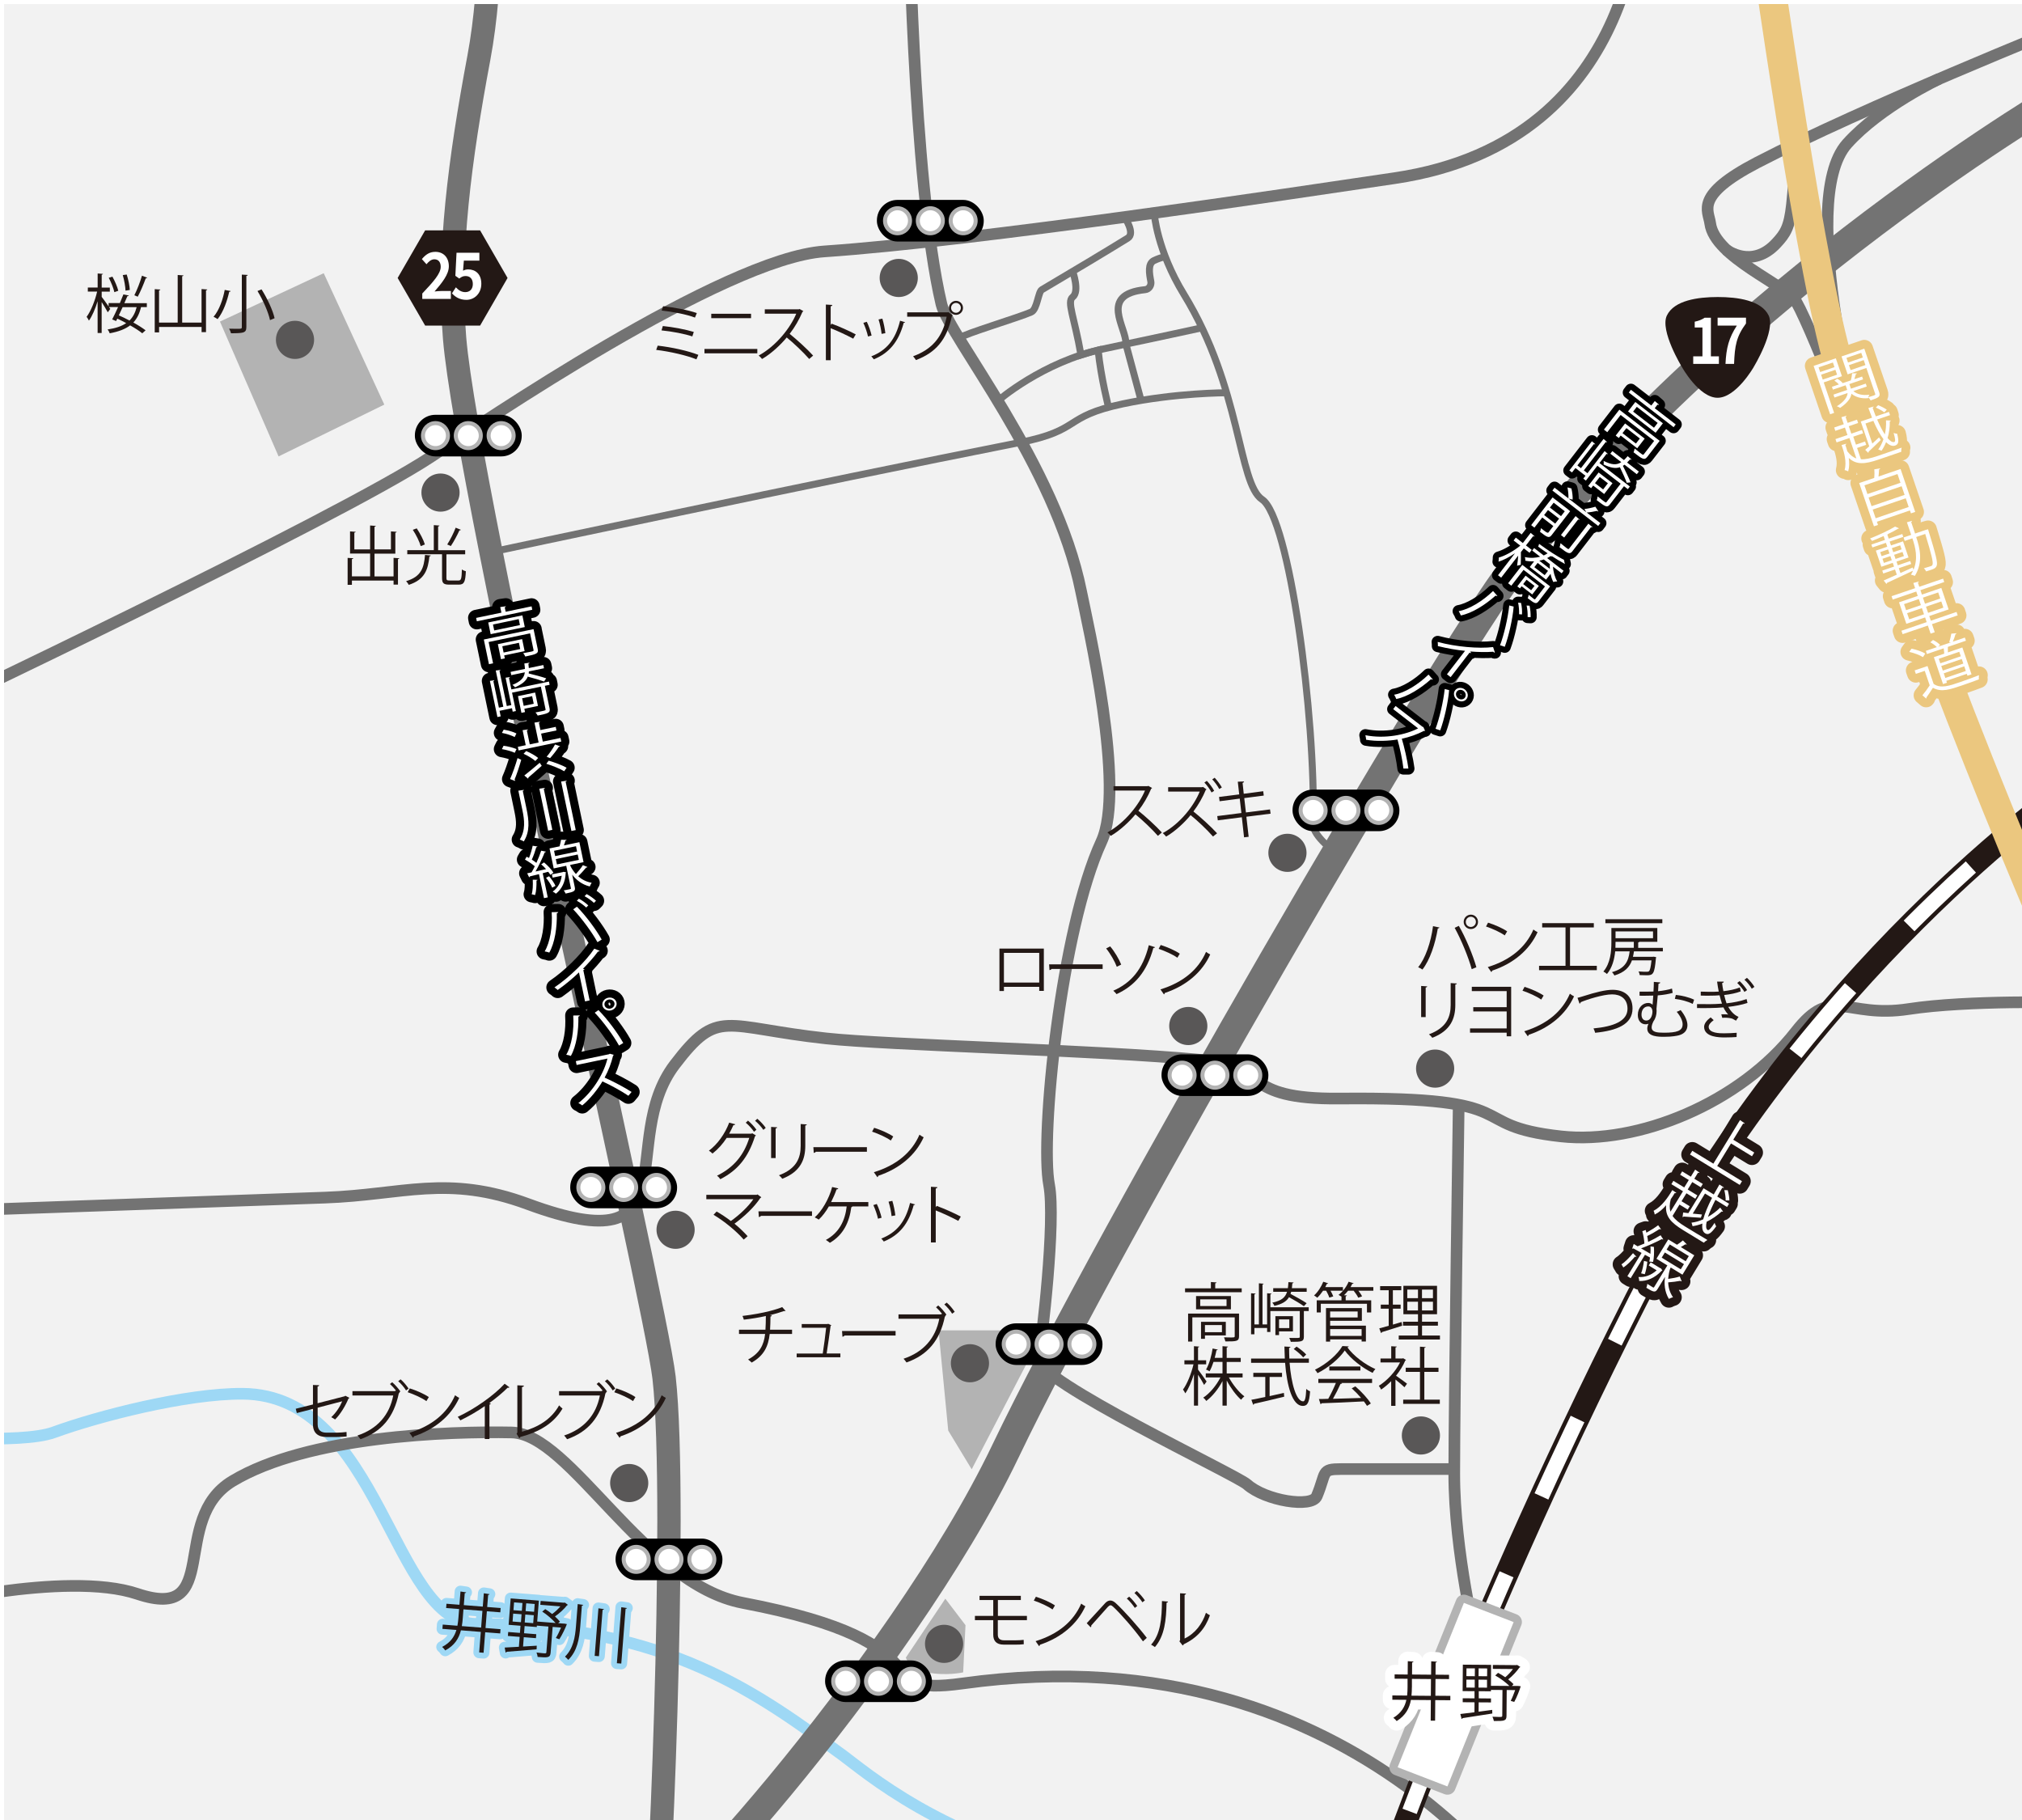 <?xml version="1.0" encoding="UTF-8"?>
<svg id="_グレー背景" data-name="グレー背景" xmlns="http://www.w3.org/2000/svg" xmlns:xlink="http://www.w3.org/1999/xlink" viewBox="0 0 500 450">
  <defs>
    <style>
      .cls-1, .cls-2, .cls-3, .cls-4, .cls-5, .cls-6, .cls-7, .cls-8, .cls-9, .cls-10, .cls-11, .cls-12, .cls-13, .cls-14, .cls-15, .cls-16 {
        fill: none;
      }

      .cls-17 {
        clip-path: url(#clippath);
      }

      .cls-18 {
        fill: #f2f2f2;
      }

      .cls-19, .cls-20 {
        fill: #fff;
      }

      .cls-21 {
        fill: #b3b3b3;
      }

      .cls-22, .cls-23 {
        fill: #231815;
      }

      .cls-24 {
        fill: #595757;
      }

      .cls-2 {
        stroke-width: 1.73px;
      }

      .cls-2, .cls-20, .cls-8, .cls-9, .cls-10, .cls-13, .cls-14 {
        stroke-miterlimit: 10;
      }

      .cls-2, .cls-8, .cls-10, .cls-13 {
        stroke: #737373;
      }

      .cls-3, .cls-4, .cls-5, .cls-6, .cls-7, .cls-12, .cls-16 {
        stroke-linecap: round;
        stroke-linejoin: round;
      }

      .cls-3, .cls-8, .cls-9 {
        stroke-width: 2.88px;
      }

      .cls-3, .cls-9 {
        stroke: #9ed8f5;
      }

      .cls-4 {
        stroke-width: 4.09px;
      }

      .cls-4, .cls-20 {
        stroke: #b3b3b3;
      }

      .cls-5 {
        stroke-width: 4px;
      }

      .cls-5, .cls-16 {
        stroke: #000;
      }

      .cls-6, .cls-7 {
        stroke-width: 4.33px;
      }

      .cls-6, .cls-14 {
        stroke: #ebc77f;
      }

      .cls-7, .cls-11 {
        stroke: #231815;
      }

      .cls-10, .cls-11 {
        stroke-width: 5.77px;
      }

      .cls-23 {
        fill-rule: evenodd;
      }

      .cls-12 {
        stroke-width: 4.71px;
      }

      .cls-12, .cls-15 {
        stroke: #fff;
      }

      .cls-13, .cls-14 {
        stroke-width: 7.21px;
      }

      .cls-15 {
        stroke-dasharray: 0 0 21.11 21.11;
        stroke-width: 3.75px;
      }

      .cls-16 {
        stroke-width: 3px;
      }
    </style>
    <clipPath id="clippath">
      <rect class="cls-1" x="1" y="1" width="500" height="450"/>
    </clipPath>
  </defs>
  <g class="cls-17">
    <rect class="cls-18" width="500" height="450"/>
    <path class="cls-9" d="M300.43,477.66s-10.95-11.88-31.81-15.71c-34.85-6.39-55.31-24.38-60.27-27.98-20.62-14.96-42.91-32.09-90.49-32.45-20.94-.16-23.78-56.67-57.87-56.91-13.89-.1-35.8,5.56-46.68,9.54-8.31,3.04-34.08,.7-34.08,.7"/>
    <polygon class="cls-21" points="54.39 79.51 80.05 67.55 95.03 100.04 68.89 112.85 54.39 79.51"/>
    <polygon class="cls-21" points="234.48 353.72 232.08 328.94 254.87 328.94 254.07 336.77 240.28 363.29 234.48 353.72"/>
    <path class="cls-21" d="M224.01,409.83l9.75-14.55,4.99,6.55-.58,11.67s-4.25,.96-8.89,0c-4.64-.96-5.28-3.68-5.28-3.68Z"/>
    <path class="cls-8" d="M511.5,247.88s-24.84-.65-39.55,1.61c-15.59,2.4-18.77-6.09-27.87,5.58-13.83,17.75-39.07,27.98-58.03,25.91-24.74-2.7-7.19-9.84-54.68-9.36-25.24,.25-17.03-7.91-34.77-9.59-24.97-2.36-77.22-3.63-92.33-5.28-25.42-2.77-26.62-7.67-37.41,6.47-14.53,19.05,5.04,49.75-36.33,34.48-19.99-7.38-30.89-2.27-50.15-1.59-19.25,.68-101.16,3.56-101.16,3.56"/>
    <path class="cls-10" d="M121.05-27.25s.98,22.28-2.64,41.56c-4.68,24.96-7.75,47.99-6,69.3,3.12,37.89,49.5,236.95,51.8,257.02,3.49,30.51-1.54,144.72-2.52,136.61"/>
    <path class="cls-13" d="M511.5,22.46s-83.01,47.96-137.2,117.99c-16.85,21.77-99.91,164.52-125.7,218.42-25.79,53.89-92.03,127.11-93,119.01"/>
    <path class="cls-2" d="M285.4,52.66s.65,9.19,7.36,20.13c14.23,23.21,13.4,46.75,19.34,50.71,6.71,4.48,13.25,53.36,12.63,80.26-.07,3.1,5.67,7.1,5.67,7.1"/>
    <path class="cls-2" d="M121.69,136.45s80.26-17.11,130.41-27.02c15.62-3.09,10.53-6.41,25.63-9.59,12.95-2.73,25.57-2.73,25.57-2.73"/>
    <path class="cls-2" d="M246.73,99.13s11.06-9.69,26.16-12.87c12.95-2.73,24.32-5.21,24.32-5.21"/>
    <path class="cls-2" d="M237.45,83.48c.82-.87,14.79-5.06,17.58-6.34,1.44-.66,1.7-4.97,2.59-5.5,7.36-4.35,15.98-9.5,21.26-12.77,1.94-1.2-.82-5.2-.82-5.2"/>
    <path class="cls-2" d="M265.25,67.11s1.79,4.93,0,6.34c-1.49,1.17,.43,5.03,2.06,14.32,2.2-.68,2.17-.67,4.23-1.2,.73,6.95,2.59,14.14,2.59,14.14"/>
    <path class="cls-2" d="M288.18,63.55s-.72-.1-2.79,.86c-1.59,.74-1.21,3.13-.81,5.18,.18,.94-.44,1.94-1.4,2.03-11.6,1.17-4.52,9.42-4.77,13.45,1.93,7.11,3.78,14.04,3.78,14.04"/>
    <path class="cls-8" d="M-20.78,177.7s104.43-49.57,127.45-64.82c12.19-8.07,72.26-49.01,97.2-50.72,37.69-2.58,116.05-14.42,141.01-18.11,62.67-9.27,60.75-71.29,60.75-71.29"/>
    <path class="cls-8" d="M359.6,363.23h-27.99c-5.04,0-3.52,.77-6,6.71-1.23,2.96-12.71,1.12-17.22-2.91-2.7-2.41-52.65-25.92-51.61-31.09,.85-4.22,4.32-34.12,2.64-42.98-2.23-11.78,2.88-63.07,12.95-84.89,6.08-13.18-3.46-54-5.04-61.87-6.24-31.18-32.71-63.22-34.53-70.98-7.24-30.79-8.15-102.47-8.15-102.47"/>
    <path class="cls-8" d="M365.15,406.45s-5.55-22.67-5.54-42.08c0-18.39,1.1-91.22,1.1-91.22"/>
    <path class="cls-8" d="M463.18,121.1s-14.39-38.37-19.02-46.52c-2.26-3.98-20.16-10.95-21.26-19.34-.42-3.24-4.01-6.91,11.59-15.03,26-13.53,77.02-34.05,77.02-34.05"/>
    <path class="cls-8" d="M443.89,35.52s.14,6.71-.78,15.13c-.61,5.56-1.64,7.11-3.84,9.48-6.05,6.54-12.41,1.62-12.41,1.62"/>
    <path class="cls-8" d="M479.61,19.45s-14.53,6.8-22.85,16.07c-12.94,14.43,4.08,74.9,4.08,74.9"/>
    <path class="cls-8" d="M-20.78,397.44s37.04-9.27,54.74-3.35c21.21,7.1,7.72-18.4,23.55-27.9,18.63-11.19,53.57-12.32,68.99-12.01,14.61,.29,32.65,37.46,57.21,42.14,53.1,10.12,29.39,23.38,54.38,19.91,99.97-13.91,143.88,61.02,143.88,61.02"/>
    <g>
      <path class="cls-11" d="M511.5,194.65s-65.76,45.49-106.9,126.67c-44.69,88.19-66.55,155.94-66.55,155.94"/>
      <path class="cls-15" d="M487.35,214.37c-22.9,20.66-57.47,57.06-82.75,106.94-30.3,59.8-50.11,110.2-59.72,136.45"/>
    </g>
    <path class="cls-14" d="M511.5,241.65s-39.85-90.41-57.35-153.48c-7.68-27.68-19.66-115.42-19.66-115.42"/>
    <g>
      <polygon class="cls-4" points="345.61 436.96 361.99 396.32 374.29 401.06 357.92 441.7 345.61 436.96"/>
      <polygon class="cls-19" points="345.61 436.96 361.99 396.32 374.29 401.06 357.92 441.7 345.61 436.96"/>
    </g>
    <g>
      <g>
        <path class="cls-12" d="M358.64,419.33v1.06s-3.73-.03-3.73-.03l-.04,5.08h-1.09s.04-5.09,.04-5.09l-4.93-.04c-.36,2.04-1.3,3.84-3.52,5.23-.17-.24-.55-.62-.83-.8,1.97-1.21,2.86-2.74,3.23-4.45l-3.47-.03v-1.06s3.65,.03,3.65,.03c.08-.68,.11-1.38,.11-2.09v-2.06s-3.2-.02-3.2-.02v-1.06s3.23,.03,3.23,.03l.03-3.3,1.41,.1c-.02,.11-.11,.19-.34,.22l-.02,2.98,4.71,.04,.03-3.31,1.41,.1c-.01,.11-.11,.19-.32,.22l-.02,2.99,3.34,.03v1.06s-3.35-.03-3.35-.03l-.03,4.15,3.72,.03Zm-9.51-2.15c0,.71-.03,1.39-.1,2.08l4.79,.04,.03-4.15-4.71-.04v2.08Z"/>
        <path class="cls-12" d="M375.45,416.86l.59,.07c-.21,.81-1.04,2.91-1.6,3.87-.68-.17-.78-.23-.87-.28,.35-.66,.77-1.68,1.1-2.64l-2.09-.02-.05,6.37c0,1.28-.56,1.31-3.13,1.29-.05-.3-.2-.75-.35-1.06,.63,.04,1.2,.06,1.6,.06,.73,0,.83,0,.83-.33l.05-6.34-2.85-.02v.35s-3.01-.03-3.01-.03v1.77s3.02,.03,3.02,.03v.98s-3.04-.02-3.04-.02l-.02,2.31,3.36-.45,.03,.9c-2.72,.44-5.59,.86-7.35,1.14-.03,.12-.13,.19-.24,.22l-.32-1.24c.94-.1,2.16-.27,3.49-.43l.02-2.46-2.92-.02v-.98s2.92,.02,2.92,.02v-1.77s-2.94-.02-2.94-.02l.05-6.54,6.99,.05-.04,5.18,4.56,.03c-.86-.85-2.25-1.9-3.5-2.58l.7-.66c.58,.3,1.2,.69,1.78,1.09,.67-.55,1.37-1.3,1.9-2.03l-4.97-.04v-.97s5.79,.05,5.79,.05l.21-.06,.81,.51c-.05,.06-.14,.11-.23,.14-.66,.95-1.74,2.12-2.78,2.94,.54,.42,.99,.83,1.32,1.18l-.4,.43h1.36s.22,0,.22,0Zm-12.84-1.57v1.96s2.06,.02,2.06,.02v-1.97s-2.06-.01-2.06-.01Zm.02-2.79l-.02,1.93,2.08,.02,.02-1.94h-2.08Zm5.08,4.78v-1.96s-2.1-.02-2.1-.02v1.96s2.1,.02,2.1,.02Zm.02-2.82l.02-1.93-2.11-.02-.02,1.93,2.11,.02Z"/>
      </g>
      <g>
        <path class="cls-22" d="M358.64,419.33v1.06s-3.73-.03-3.73-.03l-.04,5.08h-1.09s.04-5.09,.04-5.09l-4.93-.04c-.36,2.04-1.3,3.84-3.52,5.23-.17-.24-.55-.62-.83-.8,1.97-1.21,2.86-2.74,3.23-4.45l-3.47-.03v-1.06s3.65,.03,3.65,.03c.08-.68,.11-1.38,.11-2.09v-2.06s-3.2-.02-3.2-.02v-1.06s3.23,.03,3.23,.03l.03-3.3,1.41,.1c-.02,.11-.11,.19-.34,.22l-.02,2.98,4.71,.04,.03-3.31,1.41,.1c-.01,.11-.11,.19-.32,.22l-.02,2.99,3.34,.03v1.06s-3.35-.03-3.35-.03l-.03,4.15,3.72,.03Zm-9.51-2.15c0,.71-.03,1.39-.1,2.08l4.79,.04,.03-4.15-4.71-.04v2.08Z"/>
        <path class="cls-22" d="M375.45,416.86l.59,.07c-.21,.81-1.04,2.91-1.6,3.87-.68-.17-.78-.23-.87-.28,.35-.66,.77-1.68,1.1-2.64l-2.09-.02-.05,6.37c0,1.28-.56,1.31-3.13,1.29-.05-.3-.2-.75-.35-1.06,.63,.04,1.2,.06,1.6,.06,.73,0,.83,0,.83-.33l.05-6.34-2.85-.02v.35s-3.01-.03-3.01-.03v1.77s3.02,.03,3.02,.03v.98s-3.04-.02-3.04-.02l-.02,2.31,3.36-.45,.03,.9c-2.72,.44-5.59,.86-7.35,1.14-.03,.12-.13,.19-.24,.22l-.32-1.24c.94-.1,2.16-.27,3.49-.43l.02-2.46-2.92-.02v-.98s2.92,.02,2.92,.02v-1.77s-2.94-.02-2.94-.02l.05-6.54,6.99,.05-.04,5.18,4.56,.03c-.86-.85-2.25-1.9-3.5-2.58l.7-.66c.58,.3,1.2,.69,1.78,1.09,.67-.55,1.37-1.3,1.9-2.03l-4.97-.04v-.97s5.79,.05,5.79,.05l.21-.06,.81,.51c-.05,.06-.14,.11-.23,.14-.66,.95-1.74,2.12-2.78,2.94,.54,.42,.99,.83,1.32,1.18l-.4,.43h1.36s.22,0,.22,0Zm-12.84-1.57v1.96s2.06,.02,2.06,.02v-1.97s-2.06-.01-2.06-.01Zm.02-2.79l-.02,1.93,2.08,.02,.02-1.94h-2.08Zm5.08,4.78v-1.96s-2.1-.02-2.1-.02v1.96s2.1,.02,2.1,.02Zm.02-2.82l.02-1.93-2.11-.02-.02,1.93,2.11,.02Z"/>
      </g>
    </g>
    <g>
      <polygon class="cls-22" points="118.72 56.96 105.13 56.96 98.33 68.73 105.13 80.5 118.72 80.5 125.51 68.73 118.72 56.96"/>
      <g>
        <path class="cls-19" d="M104.42,72.57c2.75-2.92,4.56-4.91,4.56-6.61,0-1.15-.57-1.85-1.58-1.85-.77,0-1.4,.57-1.94,1.22l-1.14-1.27c.97-1.15,1.91-1.79,3.35-1.79,2,0,3.32,1.41,3.32,3.56,0,2-1.65,4.06-3.54,6.24,.53-.06,1.23-.12,1.73-.12h2.31v1.96h-7.07v-1.35Z"/>
        <path class="cls-19" d="M111.76,72.53l.97-1.49c.6,.65,1.34,1.19,2.32,1.19,1.1,0,1.87-.71,1.87-2s-.71-1.98-1.78-1.98c-.63,0-.97,.17-1.58,.62l-.96-.68,.29-5.7h5.65v1.95h-3.84l-.2,2.49c.43-.21,.78-.32,1.27-.32,1.77,0,3.25,1.11,3.25,3.55s-1.74,3.98-3.69,3.98c-1.67,0-2.78-.73-3.56-1.6Z"/>
      </g>
    </g>
    <g>
      <path class="cls-23" d="M433.63,90.78s5.53-9.04,3.72-12.78c-1.81-3.74-7.65-4.56-12.58-4.56s-10.78,.82-12.58,4.56c-1.81,3.74,3.73,12.78,3.73,12.78,0,0,4.22,7.57,8.8,7.57s8.92-7.57,8.92-7.57Z"/>
      <g>
        <path class="cls-19" d="M418.71,88.1h2.27v-7.12h-1.91v-1.44c1.05-.22,1.78-.52,2.45-.98h1.55v9.54h1.98v1.88h-6.35v-1.88Z"/>
        <path class="cls-19" d="M429.48,80.5h-4.75v-1.95h7.02v1.43c-2.4,3.25-2.78,5.54-2.95,10h-2.12c.18-3.95,.84-6.43,2.81-9.48Z"/>
      </g>
    </g>
    <g>
      <rect x="216.84" y="49.43" width="26.42" height="10.29" rx="5.07" ry="5.07"/>
      <path class="cls-20" d="M238.17,57.67c-1.71,0-3.09-1.39-3.09-3.09s1.39-3.09,3.09-3.09,3.09,1.39,3.09,3.09-1.39,3.09-3.09,3.09Z"/>
      <path class="cls-20" d="M230.05,57.67c-1.7,0-3.09-1.39-3.09-3.09s1.39-3.09,3.09-3.09,3.09,1.39,3.09,3.09-1.39,3.09-3.09,3.09Z"/>
      <path class="cls-20" d="M221.94,57.67c-1.7,0-3.09-1.39-3.09-3.09s1.39-3.09,3.09-3.09,3.09,1.39,3.09,3.09-1.39,3.09-3.09,3.09Z"/>
    </g>
    <g>
      <rect x="102.59" y="102.56" width="26.42" height="10.29" rx="5.07" ry="5.07"/>
      <path class="cls-20" d="M123.92,110.8c-1.71,0-3.09-1.39-3.09-3.09s1.39-3.09,3.09-3.09,3.09,1.39,3.09,3.09-1.39,3.09-3.09,3.09Z"/>
      <path class="cls-20" d="M115.8,110.8c-1.7,0-3.09-1.39-3.09-3.09s1.39-3.09,3.09-3.09,3.09,1.39,3.09,3.09-1.39,3.09-3.09,3.09Z"/>
      <path class="cls-20" d="M107.68,110.8c-1.7,0-3.09-1.39-3.09-3.09s1.39-3.09,3.09-3.09,3.09,1.39,3.09,3.09-1.39,3.09-3.09,3.09Z"/>
    </g>
    <g>
      <rect x="152.22" y="380.42" width="26.42" height="10.29" rx="5.07" ry="5.07"/>
      <path class="cls-20" d="M173.55,388.65c-1.71,0-3.09-1.39-3.09-3.09s1.39-3.09,3.09-3.09,3.09,1.39,3.09,3.09-1.39,3.09-3.09,3.09Z"/>
      <path class="cls-20" d="M165.43,388.65c-1.7,0-3.09-1.39-3.09-3.09s1.39-3.09,3.09-3.09,3.09,1.39,3.09,3.09-1.39,3.09-3.09,3.09Z"/>
      <path class="cls-20" d="M157.32,388.65c-1.7,0-3.09-1.39-3.09-3.09s1.39-3.09,3.09-3.09,3.09,1.39,3.09,3.09-1.39,3.09-3.09,3.09Z"/>
    </g>
    <g>
      <rect x="204.03" y="410.55" width="26.42" height="10.29" rx="5.07" ry="5.07"/>
      <path class="cls-20" d="M225.36,418.79c-1.71,0-3.09-1.39-3.09-3.09s1.39-3.09,3.09-3.09,3.09,1.39,3.09,3.09-1.39,3.09-3.09,3.09Z"/>
      <path class="cls-20" d="M217.24,418.79c-1.7,0-3.09-1.39-3.09-3.09s1.39-3.09,3.09-3.09,3.09,1.39,3.09,3.09-1.39,3.09-3.09,3.09Z"/>
      <path class="cls-20" d="M209.12,418.79c-1.7,0-3.09-1.39-3.09-3.09s1.39-3.09,3.09-3.09,3.09,1.39,3.09,3.09-1.39,3.09-3.09,3.09Z"/>
    </g>
    <g>
      <rect x="246.2" y="327.2" width="26.42" height="10.29" rx="5.07" ry="5.07"/>
      <path class="cls-20" d="M267.53,335.43c-1.71,0-3.09-1.39-3.09-3.09s1.39-3.09,3.09-3.09,3.09,1.39,3.09,3.09-1.39,3.09-3.09,3.09Z"/>
      <path class="cls-20" d="M259.41,335.43c-1.7,0-3.09-1.39-3.09-3.09s1.39-3.09,3.09-3.09,3.09,1.39,3.09,3.09-1.39,3.09-3.09,3.09Z"/>
      <path class="cls-20" d="M251.29,335.43c-1.7,0-3.09-1.39-3.09-3.09s1.39-3.09,3.09-3.09,3.09,1.39,3.09,3.09-1.39,3.09-3.09,3.09Z"/>
    </g>
    <g>
      <rect x="287.22" y="260.69" width="26.42" height="10.29" rx="5.07" ry="5.07"/>
      <path class="cls-20" d="M308.55,268.93c-1.71,0-3.09-1.39-3.09-3.09s1.39-3.09,3.09-3.09,3.09,1.39,3.09,3.09-1.39,3.09-3.09,3.09Z"/>
      <path class="cls-20" d="M300.43,268.93c-1.7,0-3.09-1.39-3.09-3.09s1.39-3.09,3.09-3.09,3.09,1.39,3.09,3.09-1.39,3.09-3.09,3.09Z"/>
      <path class="cls-20" d="M292.31,268.93c-1.7,0-3.09-1.39-3.09-3.09s1.39-3.09,3.09-3.09,3.09,1.39,3.09,3.09-1.39,3.09-3.09,3.09Z"/>
    </g>
    <g>
      <rect x="319.62" y="195.22" width="26.42" height="10.29" rx="5.07" ry="5.07"/>
      <path class="cls-20" d="M340.95,203.46c-1.71,0-3.09-1.39-3.09-3.09s1.39-3.09,3.09-3.09,3.09,1.39,3.09,3.09-1.39,3.09-3.09,3.09Z"/>
      <path class="cls-20" d="M332.83,203.46c-1.7,0-3.09-1.39-3.09-3.09s1.39-3.09,3.09-3.09,3.09,1.39,3.09,3.09-1.39,3.09-3.09,3.09Z"/>
      <path class="cls-20" d="M324.71,203.46c-1.7,0-3.09-1.39-3.09-3.09s1.39-3.09,3.09-3.09,3.09,1.39,3.09,3.09-1.39,3.09-3.09,3.09Z"/>
    </g>
    <g>
      <rect x="141.01" y="288.45" width="26.42" height="10.29" rx="5.07" ry="5.07"/>
      <path class="cls-20" d="M162.34,296.69c-1.71,0-3.09-1.39-3.09-3.09s1.39-3.09,3.09-3.09,3.09,1.39,3.09,3.09-1.39,3.09-3.09,3.09Z"/>
      <path class="cls-20" d="M154.22,296.69c-1.7,0-3.09-1.39-3.09-3.09s1.39-3.09,3.09-3.09,3.09,1.39,3.09,3.09-1.39,3.09-3.09,3.09Z"/>
      <path class="cls-20" d="M146.11,296.69c-1.7,0-3.09-1.39-3.09-3.09s1.39-3.09,3.09-3.09,3.09,1.39,3.09,3.09-1.39,3.09-3.09,3.09Z"/>
    </g>
    <g>
      <g>
        <path class="cls-3" d="M123.77,402.81l-.08,1.06-3.71-.29-.4,5.07-1.09-.09,.4-5.07-4.91-.39c-.51,2.01-1.57,3.74-3.88,4.97-.16-.25-.51-.66-.78-.86,2.05-1.06,3.04-2.52,3.54-4.2l-3.46-.27,.08-1.06,3.63,.29c.13-.67,.2-1.37,.26-2.08l.16-2.05-3.21-.25,.08-1.06,3.21,.25,.26-3.28,1.4,.21c-.02,.11-.12,.18-.35,.19l-.23,2.97,4.69,.37,.26-3.3,1.4,.21c-.02,.11-.12,.18-.33,.19l-.24,2.99,3.33,.26-.08,1.06-3.33-.26-.33,4.14,3.71,.29Zm-9.33-2.81c-.05,.71-.12,1.39-.24,2.06l4.77,.37,.32-4.14-4.69-.37-.16,2.07Z"/>
        <path class="cls-3" d="M139.6,401.45l.58,.11c-.27,.79-1.24,2.83-1.87,3.75-.67-.21-.76-.28-.85-.34,.4-.63,.89-1.61,1.28-2.55l-2.08-.16-.5,6.35c-.1,1.28-.66,1.27-3.21,1.07-.02-.3-.15-.75-.28-1.09,.63,.08,1.2,.14,1.59,.17,.73,.06,.82,.06,.85-.27l.5-6.32-2.85-.23-.03,.35-3-.24-.14,1.77,3.02,.24-.08,.98-3.01-.24-.18,2.31,3.39-.21-.04,.9c-2.74,.24-5.63,.46-7.41,.61-.04,.13-.14,.18-.25,.21l-.23-1.26c.94-.04,2.17-.12,3.51-.19l.19-2.45-2.91-.23,.08-.98,2.9,.23,.14-1.77-2.94-.23,.51-6.53,6.97,.55-.41,5.17,4.55,.36c-.81-.9-2.11-2.06-3.31-2.82l.75-.61c.56,.34,1.15,.77,1.7,1.21,.71-.5,1.46-1.2,2.04-1.89l-4.96-.39,.08-.96,5.77,.45,.21-.05,.77,.57c-.05,.06-.15,.1-.23,.13-.72,.9-1.89,2-2.98,2.74,.5,.45,.93,.9,1.23,1.27l-.43,.39,1.36,.11h.22Zm-12.7-2.48l-.15,1.96,2.07,.16,.15-1.96-2.07-.16Zm.22-2.78l-.15,1.93,2.07,.16,.15-1.93-2.07-.16Zm4.73,5.14l.15-1.96-2.1-.17-.15,1.96,2.1,.17Zm.22-2.81l.15-1.93-2.1-.17-.15,1.93,2.1,.17Z"/>
        <path class="cls-3" d="M142.85,396.61l1.37,.2c-.03,.11-.12,.18-.33,.18l-.4,5.14c-.24,3.05-.73,6.08-2.97,8.28-.19-.25-.57-.62-.81-.8,2.07-2.05,2.5-4.79,2.72-7.57l.43-5.44Zm5.12,1.05l1.37,.19c-.03,.13-.12,.18-.33,.2l-.9,11.45-1.06-.08,.93-11.75Zm5.66-.27l1.4,.21c-.03,.11-.13,.17-.33,.18l-1.07,13.54-1.09-.08,1.09-13.84Z"/>
      </g>
      <g>
        <path class="cls-22" d="M123.77,402.81l-.08,1.06-3.71-.29-.4,5.07-1.09-.09,.4-5.07-4.91-.39c-.51,2.01-1.57,3.74-3.88,4.97-.16-.25-.51-.66-.78-.86,2.05-1.06,3.04-2.52,3.54-4.2l-3.46-.27,.08-1.06,3.63,.29c.13-.67,.2-1.37,.26-2.08l.16-2.05-3.21-.25,.08-1.06,3.21,.25,.26-3.28,1.4,.21c-.02,.11-.12,.18-.35,.19l-.23,2.97,4.69,.37,.26-3.3,1.4,.21c-.02,.11-.12,.18-.33,.19l-.24,2.99,3.33,.26-.08,1.06-3.33-.26-.33,4.14,3.71,.29Zm-9.33-2.81c-.05,.71-.12,1.39-.24,2.06l4.77,.37,.32-4.14-4.69-.37-.16,2.07Z"/>
        <path class="cls-22" d="M139.6,401.45l.58,.11c-.27,.79-1.24,2.83-1.87,3.75-.67-.21-.76-.28-.85-.34,.4-.63,.89-1.61,1.28-2.55l-2.08-.16-.5,6.35c-.1,1.28-.66,1.27-3.21,1.07-.02-.3-.15-.75-.28-1.09,.63,.08,1.2,.14,1.59,.17,.73,.06,.82,.06,.85-.27l.5-6.32-2.85-.23-.03,.35-3-.24-.14,1.77,3.02,.24-.08,.98-3.01-.24-.18,2.31,3.39-.21-.04,.9c-2.74,.24-5.63,.46-7.41,.61-.04,.13-.14,.18-.25,.21l-.23-1.26c.94-.04,2.17-.12,3.51-.19l.19-2.45-2.91-.23,.08-.98,2.9,.23,.14-1.77-2.94-.23,.51-6.53,6.97,.55-.41,5.17,4.55,.36c-.81-.9-2.11-2.06-3.31-2.82l.75-.61c.56,.34,1.15,.77,1.7,1.21,.71-.5,1.46-1.2,2.04-1.89l-4.96-.39,.08-.96,5.77,.45,.21-.05,.77,.57c-.05,.06-.15,.1-.23,.13-.72,.9-1.89,2-2.98,2.74,.5,.45,.93,.9,1.23,1.27l-.43,.39,1.36,.11h.22Zm-12.7-2.48l-.15,1.96,2.07,.16,.15-1.96-2.07-.16Zm.22-2.78l-.15,1.93,2.07,.16,.15-1.93-2.07-.16Zm4.73,5.14l.15-1.96-2.1-.17-.15,1.96,2.1,.17Zm.22-2.81l.15-1.93-2.1-.17-.15,1.93,2.1,.17Z"/>
        <path class="cls-22" d="M142.85,396.61l1.37,.2c-.03,.11-.12,.18-.33,.18l-.4,5.14c-.24,3.05-.73,6.08-2.97,8.28-.19-.25-.57-.62-.81-.8,2.07-2.05,2.5-4.79,2.72-7.57l.43-5.44Zm5.12,1.05l1.37,.19c-.03,.13-.12,.18-.33,.2l-.9,11.45-1.06-.08,.93-11.75Zm5.66-.27l1.4,.21c-.03,.11-.13,.17-.33,.18l-1.07,13.54-1.09-.08,1.09-13.84Z"/>
      </g>
    </g>
    <g>
      <g>
        <path class="cls-16" d="M410.41,108.99l-3.08,3.98c-.34,.44-.64,.59-1.12,.41-.49-.17-1.18-.71-2.27-1.55,.13-.24,.23-.63,.28-.93,.5,.41,.96,.78,1.3,1.04,.72,.55,.79,.61,.97,.37l2.55-3.3-8.29-6.41-3.3,4.26-.83-.64,3.81-4.93,9.96,7.7Zm-5.56,1.85l-4.09-3.15-.46,.6-.77-.59,2.32-3,4.85,3.75-1.86,2.4Zm.65-2.42l-3.32-2.57-.97,1.25,3.32,2.57,.97-1.25Zm-1.12-9.03l6.82,5.27-1.8,2.34-6.82-5.27,1.81-2.34Zm4.81,1.55l5.18,4-.52,.68-11.08-8.57,.52-.68,5.05,3.9,.86-1.12,1.05,.92c-.07,.07-.18,.07-.37-.04l-.69,.89Zm-.2,4.82l.92-1.19-5.16-3.98-.91,1.18,5.15,3.98Z"/>
        <path class="cls-16" d="M403.05,120.28l-.52,.67-.95-.74-3.5,4.53c-.68,.88-1.19,.5-3.25-1.08,.12-.23,.2-.64,.23-.92,.42,.34,.81,.64,1.12,.88,.92,.71,.95,.7,1.1,.49l3.48-4.51-5.76-4.45-2.84,3.68-.64-.49,.54-.7-2.48-1.92-.86,1.1-.65-.5,5.58-7.22,.83,.73c-.06,.06-.17,.07-.33-.04l-4.09,5.29,.88,.68,5.59-7.23,.88,.78c-.06,.06-.17,.07-.33-.03l-5.43,7.03,.9,.7,4.24-5.48,.81,.71c-.06,.06-.16,.08-.32-.03l-1.76,2.28,7.51,5.8Zm-6.37,1.87l-2.72-2.1-.51,.66-.72-.55,2.58-3.34,3.43,2.65-2.07,2.69Zm.92-2.66l-2.01-1.55-1.18,1.52,2.01,1.55,1.18-1.52Zm4.12-4.59c-.14,.11-.28,.2-.41,.28,.67,1.33,1.51,3.08,1.9,4.08l-.95,.11c-.33-.92-1.04-2.52-1.69-3.85-1.05,.37-2.27,.19-4.05-.68,.07-.21,.08-.64,.02-.88,2.03,1.03,3.25,1.06,4.37,.31l-2.71-2.09,.5-.64,2.87,2.22c.3-.28,.59-.61,.92-.98l.96,.83c-.06,.08-.19,.07-.36-.03-.26,.28-.5,.55-.74,.78l2.9,2.24-.5,.65-3.02-2.34Z"/>
        <path class="cls-16" d="M387.84,126.05h0s.43,.34,.43,.34l-4.59,5.93c-.62,.81-1.09,.55-2.87-.83,.11-.24,.2-.62,.24-.9,.26,.23,.54,.44,.77,.61q.89,.69,1.06,.47l1.23-1.6-2.74-2.12-1.94,2.51-.8-.62,5.29-6.85,3.94,3.04Zm-6.01,1.3l2.74,2.12,.96-1.24-2.74-2.12-.96,1.24Zm5.11-.94l-2.75-2.12-.93,1.21,2.75,2.12,.93-1.21Zm8.32,.04c-.1,.03-.22,0-.36-.13-.69,.17-1.75,.35-2.55,.4l3.39,2.62-.54,.7-11.33-8.76,.54-.7,3.43,2.65c.05-.68-.05-1.82-.24-2.72l.98,.26c.22,.91,.35,2.08,.3,2.77l-.98-.26,4.36,3.37-.47-.8c.83-.08,1.98-.33,2.71-.57l.76,1.17Zm-6.4,9.81c-.68,.88-1.12,.65-3.23-.98,.13-.24,.22-.68,.25-.97,.46,.37,.88,.72,1.2,.96,.69,.54,.76,.59,.95,.35l4.74-6.14,1.04,.88c-.09,.06-.2,.08-.37-.04l-4.59,5.94Zm.75-8.66l1,.88c-.06,.06-.18,.06-.36-.05l-3.46,4.48-.8-.62,3.63-4.69Z"/>
        <path class="cls-16" d="M376.81,135.59l-.72,.92c.03,.69-.02,2.67-.04,3.14l-.91,.22c.11-.51,.21-1.62,.28-2.49l-4.21,5.45-.78-.6,4.2-5.44c-1.4,.95-2.92,1.76-4.08,2.07,.06-.28,.08-.73,.08-1.01,1.5-.39,3.71-1.62,5.31-2.94l-1.66-1.28,.55-.71,1.74,1.35,1.94-2.52,.97,.86c-.06,.06-.18,.06-.36-.05l-1.78,2.3,1.43,1.1-.55,.71-1.43-1.1Zm6.5,9.4l-2.86,3.7c-.57,.73-.94,.57-2.68-.78,.12-.23,.21-.57,.24-.85,.35,.29,.68,.56,.92,.75,.54,.42,.6,.45,.73,.28l2.39-3.09-5.3-4.1-3.03,3.92-.79-.61,3.51-4.54,6.88,5.32Zm-4.42,1.99l-2.63-2.03-.41,.53-.65-.5,2.05-2.65,3.28,2.54-1.64,2.12Zm.57-2.12l-1.97-1.52-.84,1.08,1.97,1.52,.84-1.08Zm6.71-3.11l-2.14-1.65c.04,1.19,.43,2.61,1.04,3.66-.27-.01-.72,.06-.97,.14-.3-.59-.54-1.3-.68-2.02l-1.11,1.44-4.04-3.12,1.08-1.4c-.66,.03-1.39-.01-2.16-.16,.02-.25-.04-.68-.14-.9,1.43,.3,2.72,.21,3.8-.09l-1.97-1.52,.48-.62,2.37,1.83c.35-.17,.67-.33,.97-.53-.8-.55-1.61-1.11-2.34-1.66,.09-.17,.18-.47,.22-.68,2.03,1.48,4.65,3.23,6.15,3.94l.22,1.03c-.05,0-.1-.02-.16-.07-.02-.02-.06-.05-.09-.09-.77-.4-1.81-1.02-2.9-1.74-.08,.08-.21,.06-.37-.05-.26,.18-.54,.34-.86,.49l4.07,3.15-.48,.62Zm-4.2,.46l.82-1.06-2.56-1.97-.82,1.06,2.56,1.97Zm1.28-1.55c-.03-.4-.04-.81-.01-1.18l-1.49-1.15c-.34,.13-.72,.24-1.12,.3l2.62,2.03Z"/>
        <path class="cls-16" d="M370.29,147.34c-.11,.06-.26,.05-.46-.08-2.59,2.32-5.84,4.37-8.6,4.91-.11-.33-.33-.74-.53-1.06,2.59-.45,5.91-2.46,8.5-4.98l1.08,1.22Zm.64,12.2c.94-2.43,1.96-6.76,2.28-9.84l1.09,.28c-.25,3.04-1.23,7.35-2.2,9.94l-1.17-.38Zm5.19-10.47c.22,.91,.29,2.08,.24,2.85l-.72-.05c.04-.78-.05-2.02-.24-2.85l.72,.05Zm2.11,.69c.2,.91,.3,2.07,.26,2.85l-.74-.05c.04-.78-.05-2-.25-2.84l.73,.04Z"/>
        <path class="cls-16" d="M369.66,161.35c-.09,.02-.19,0-.31-.1-.03-.03-.07-.06-.11-.11-1.65,.14-3.83,.09-5.66-.06,.07,.12,.17,.3,.2,.36-.07,.05-.24,.03-.39-.07l-4.68,6.06-.91-.71,4.48-5.8c-1.98-.18-4.42-.61-6.72-1.17,.01-.28,0-.73-.05-1.03,4.52,1.22,10.14,1.7,13.7,1.27l.45,1.36Z"/>
        <path class="cls-16" d="M354.33,168c-.11,.06-.26,.05-.46-.08-2.59,2.32-5.84,4.37-8.6,4.91-.11-.33-.33-.74-.53-1.06,2.59-.45,5.91-2.46,8.5-4.98l1.08,1.22Zm.64,12.2c.94-2.43,1.96-6.76,2.28-9.84l1.09,.28c-.25,3.04-1.24,7.35-2.2,9.94l-1.17-.38Zm7.25-9.72c.78,.6,.97,1.65,.42,2.36-.53,.69-1.6,.78-2.38,.18-.77-.6-.96-1.66-.43-2.35,.56-.73,1.64-.77,2.39-.19Zm0,2.04c.39-.51,.25-1.25-.29-1.67-.55-.43-1.3-.37-1.69,.14-.37,.48-.25,1.23,.3,1.66,.56,.43,1.32,.34,1.68-.12Z"/>
        <path class="cls-16" d="M352.4,180.7c-.07,.04-.17,.03-.26,0-1.78,.91-3.54,1.53-5.5,1.95,.61,2.04,1.37,5.31,1.63,7.37h-1.23c-.21-1.99-.91-5.27-1.47-7.18-2.04,.35-5.22,.53-7.76,.06,0-.28-.09-.79-.18-1.12,4.8,.97,10.02-.11,13.04-1.69l-6.16-4.76,.59-.77,6.65,5.13,.21,.07,.44,.94Z"/>
      </g>
      <g>
        <path class="cls-19" d="M410.41,108.99l-3.08,3.98c-.34,.44-.64,.59-1.12,.41-.49-.17-1.18-.71-2.27-1.55,.13-.24,.23-.63,.28-.93,.5,.41,.96,.78,1.3,1.04,.72,.55,.79,.61,.97,.37l2.55-3.3-8.29-6.41-3.3,4.26-.83-.64,3.81-4.93,9.96,7.7Zm-5.56,1.85l-4.09-3.15-.46,.6-.77-.59,2.32-3,4.85,3.75-1.86,2.4Zm.65-2.42l-3.32-2.57-.97,1.25,3.32,2.57,.97-1.25Zm-1.12-9.03l6.82,5.27-1.8,2.34-6.82-5.27,1.81-2.34Zm4.81,1.55l5.18,4-.52,.68-11.08-8.57,.52-.68,5.05,3.9,.86-1.12,1.05,.92c-.07,.07-.18,.07-.37-.04l-.69,.89Zm-.2,4.82l.92-1.19-5.16-3.98-.91,1.18,5.15,3.98Z"/>
        <path class="cls-19" d="M403.05,120.28l-.52,.67-.95-.74-3.5,4.53c-.68,.88-1.19,.5-3.25-1.08,.12-.23,.2-.64,.23-.92,.42,.34,.81,.64,1.12,.88,.92,.71,.95,.7,1.1,.49l3.48-4.51-5.76-4.45-2.84,3.68-.64-.49,.54-.7-2.48-1.92-.86,1.1-.65-.5,5.58-7.22,.83,.73c-.06,.06-.17,.07-.33-.04l-4.09,5.29,.88,.68,5.59-7.23,.88,.78c-.06,.06-.17,.07-.33-.03l-5.43,7.03,.9,.7,4.24-5.48,.81,.71c-.06,.06-.16,.08-.32-.03l-1.76,2.28,7.51,5.8Zm-6.37,1.87l-2.72-2.1-.51,.66-.72-.55,2.58-3.34,3.43,2.65-2.07,2.69Zm.92-2.66l-2.01-1.55-1.18,1.52,2.01,1.55,1.18-1.52Zm4.12-4.59c-.14,.11-.28,.2-.41,.28,.67,1.33,1.51,3.08,1.9,4.08l-.95,.11c-.33-.92-1.04-2.52-1.69-3.85-1.05,.37-2.27,.19-4.05-.68,.07-.21,.08-.64,.02-.88,2.03,1.03,3.25,1.06,4.37,.31l-2.71-2.09,.5-.64,2.87,2.22c.3-.28,.59-.61,.92-.98l.96,.83c-.06,.08-.19,.07-.36-.03-.26,.28-.5,.55-.74,.78l2.9,2.24-.5,.65-3.02-2.34Z"/>
        <path class="cls-19" d="M387.84,126.05h0s.43,.34,.43,.34l-4.59,5.93c-.62,.81-1.09,.55-2.87-.83,.11-.24,.2-.62,.24-.9,.26,.23,.54,.44,.77,.61q.89,.69,1.06,.47l1.23-1.6-2.74-2.12-1.94,2.51-.8-.62,5.29-6.85,3.94,3.04Zm-6.01,1.3l2.74,2.12,.96-1.24-2.74-2.12-.96,1.24Zm5.11-.94l-2.75-2.12-.93,1.21,2.75,2.12,.93-1.21Zm8.32,.04c-.1,.03-.22,0-.36-.13-.69,.17-1.75,.35-2.55,.4l3.39,2.62-.54,.7-11.33-8.76,.54-.7,3.43,2.65c.05-.68-.05-1.82-.24-2.72l.98,.26c.22,.91,.35,2.08,.3,2.77l-.98-.26,4.36,3.37-.47-.8c.83-.08,1.98-.33,2.71-.57l.76,1.17Zm-6.4,9.81c-.68,.88-1.12,.65-3.23-.98,.13-.24,.22-.68,.25-.97,.46,.37,.88,.72,1.2,.96,.69,.54,.76,.59,.95,.35l4.74-6.14,1.04,.88c-.09,.06-.2,.08-.37-.04l-4.59,5.94Zm.75-8.66l1,.88c-.06,.06-.18,.06-.36-.05l-3.46,4.48-.8-.62,3.63-4.69Z"/>
        <path class="cls-19" d="M376.81,135.59l-.72,.92c.03,.69-.02,2.67-.04,3.14l-.91,.22c.11-.51,.21-1.62,.28-2.49l-4.21,5.45-.78-.6,4.2-5.44c-1.4,.95-2.92,1.76-4.08,2.07,.06-.28,.08-.73,.08-1.01,1.5-.39,3.71-1.62,5.31-2.94l-1.66-1.28,.55-.71,1.74,1.35,1.94-2.52,.97,.86c-.06,.06-.18,.06-.36-.05l-1.78,2.3,1.43,1.1-.55,.71-1.43-1.1Zm6.5,9.4l-2.86,3.7c-.57,.73-.94,.57-2.68-.78,.12-.23,.21-.57,.24-.85,.35,.29,.68,.56,.92,.75,.54,.42,.6,.45,.73,.28l2.39-3.09-5.3-4.1-3.03,3.92-.79-.61,3.51-4.54,6.88,5.32Zm-4.42,1.99l-2.63-2.03-.41,.53-.65-.5,2.05-2.65,3.28,2.54-1.64,2.12Zm.57-2.12l-1.97-1.52-.84,1.08,1.97,1.52,.84-1.08Zm6.71-3.11l-2.14-1.65c.04,1.19,.43,2.61,1.04,3.66-.27-.01-.72,.06-.97,.14-.3-.59-.54-1.3-.68-2.02l-1.11,1.44-4.04-3.12,1.08-1.4c-.66,.03-1.39-.01-2.16-.16,.02-.25-.04-.68-.14-.9,1.43,.3,2.72,.21,3.8-.09l-1.97-1.52,.48-.62,2.37,1.83c.35-.17,.67-.33,.97-.53-.8-.55-1.61-1.11-2.34-1.66,.09-.17,.18-.47,.22-.68,2.03,1.48,4.65,3.23,6.15,3.94l.22,1.03c-.05,0-.1-.02-.16-.07-.02-.02-.06-.05-.09-.09-.77-.4-1.81-1.02-2.9-1.74-.08,.08-.21,.06-.37-.05-.26,.18-.54,.34-.86,.49l4.07,3.15-.48,.62Zm-4.2,.46l.82-1.06-2.56-1.97-.82,1.06,2.56,1.97Zm1.28-1.55c-.03-.4-.04-.81-.01-1.18l-1.49-1.15c-.34,.13-.72,.24-1.12,.3l2.62,2.03Z"/>
        <path class="cls-19" d="M370.29,147.34c-.11,.06-.26,.05-.46-.08-2.59,2.32-5.84,4.37-8.6,4.91-.11-.33-.33-.74-.53-1.06,2.59-.45,5.91-2.46,8.5-4.98l1.08,1.22Zm.64,12.2c.94-2.43,1.96-6.76,2.28-9.84l1.09,.28c-.25,3.04-1.23,7.35-2.2,9.94l-1.17-.38Zm5.19-10.47c.22,.91,.29,2.08,.24,2.85l-.72-.05c.04-.78-.05-2.02-.24-2.85l.72,.05Zm2.11,.69c.2,.91,.3,2.07,.26,2.85l-.74-.05c.04-.78-.05-2-.25-2.84l.73,.04Z"/>
        <path class="cls-19" d="M369.66,161.35c-.09,.02-.19,0-.31-.1-.03-.03-.07-.06-.11-.11-1.65,.14-3.83,.09-5.66-.06,.07,.12,.17,.3,.2,.36-.07,.05-.24,.03-.39-.07l-4.68,6.06-.91-.71,4.48-5.8c-1.98-.18-4.42-.61-6.72-1.17,.01-.28,0-.73-.05-1.03,4.52,1.22,10.14,1.7,13.7,1.27l.45,1.36Z"/>
        <path class="cls-19" d="M354.33,168c-.11,.06-.26,.05-.46-.08-2.59,2.32-5.84,4.37-8.6,4.91-.11-.33-.33-.74-.53-1.06,2.59-.45,5.91-2.46,8.5-4.98l1.08,1.22Zm.64,12.2c.94-2.43,1.96-6.76,2.28-9.84l1.09,.28c-.25,3.04-1.24,7.35-2.2,9.94l-1.17-.38Zm7.25-9.72c.78,.6,.97,1.65,.42,2.36-.53,.69-1.6,.78-2.38,.18-.77-.6-.96-1.66-.43-2.35,.56-.73,1.64-.77,2.39-.19Zm0,2.04c.39-.51,.25-1.25-.29-1.67-.55-.43-1.3-.37-1.69,.14-.37,.48-.25,1.23,.3,1.66,.56,.43,1.32,.34,1.68-.12Z"/>
        <path class="cls-19" d="M352.4,180.7c-.07,.04-.17,.03-.26,0-1.78,.91-3.54,1.53-5.5,1.95,.61,2.04,1.37,5.31,1.63,7.37h-1.23c-.21-1.99-.91-5.27-1.47-7.18-2.04,.35-5.22,.53-7.76,.06,0-.28-.09-.79-.18-1.12,4.8,.97,10.02-.11,13.04-1.69l-6.16-4.76,.59-.77,6.65,5.13,.21,.07,.44,.94Z"/>
      </g>
    </g>
    <g>
      <g>
        <path class="cls-6" d="M455.47,93.02l-4.5,1.53,2.57,7.54-.99,.34-4.08-11.96,5.49-1.88,1.51,4.42Zm-2.23-3.39l-3.54,1.21,.39,1.15,3.54-1.21-.39-1.15Zm-2.51,4.22l3.54-1.21-.41-1.21-3.54,1.21,.41,1.22Zm10.27-7.65l3.69,10.81c.36,1.07-.17,1.32-2.12,1.99-.11-.22-.37-.55-.57-.75-.03,.07-.04,.13-.05,.2-1.67,.15-3.06-.24-4.13-1.1-.12,.98-.8,2.13-2.79,3.5-.18-.13-.55-.32-.81-.4,2.06-1.32,2.6-2.43,2.65-3.27l-3.25,1.11-.24-.72,3.4-1.16-.39-1.15-3.15,1.08-.24-.7,1.72-.59c-.28-.32-.72-.68-1.12-.93l.72-.49c.52,.29,1.08,.74,1.33,1.09l-.04,.03,2.06-.7c.15-.5,.29-1.26,.32-1.74h1.19c-.02,.11-.13,.17-.27,.21-.09,.33-.23,.81-.37,1.23l1.92-.65,.24,.7-3.39,1.16,.39,1.14,3.67-1.25,.24,.72-3.31,1.13c.94,.81,2.32,1.12,3.97,.89-.11,.16-.21,.4-.29,.62,.41-.12,.79-.24,1.08-.33,.65-.22,.72-.25,.63-.52l-2.18-6.38-4.63,1.58-1.51-4.43,5.62-1.92Zm-.75,1.04l-3.66,1.25,.39,1.15,3.66-1.25-.39-1.15Zm-2.63,4.27l3.66-1.25-.42-1.23-3.66,1.25,.42,1.23Z"/>
        <path class="cls-6" d="M459.22,110.77l.95,2.78c1.11,.07,2.41-.23,4.03-.78,.63-.22,5.22-1.78,6.04-2.09-.09,.27-.13,.75-.1,1.03l-5.64,1.93c-3.4,1.16-5.48,1.31-7.34-.41,.16,1.1,.17,2.25-.14,3.32-.21-.14-.62-.29-.88-.3,.55-2.03-.1-4.4-.76-6.21l1.15-.33c.03,.11-.04,.21-.22,.29,.17,.48,.35,1.01,.49,1.58,.7,.92,1.43,1.5,2.25,1.78l-1.72-5.05-3.18,1.08-.28-.82,2.97-1.01-.63-1.84-2.37,.81-.28-.83,2.37-.81-.59-1.74,1.25-.35c.02,.1-.03,.19-.22,.28l.51,1.48,2.32-.79,.28,.82-2.32,.79,.63,1.84,2.64-.9,.28,.82-2.44,.83,.67,1.97,2.25-.77,.28,.82-2.25,.77Zm2.03,.44c.28-.25,.62-.53,.98-.85l-2.1-6.14,2.79-.95c-.31-.77-.62-1.58-.91-2.38l1.29-.38c.02,.11-.05,.21-.24,.29,.25,.73,.52,1.45,.8,2.15l3.24-1.11,.27,.8-3.19,1.09c.62,1.42,1.27,2.7,1.9,3.68,.25-1.09,.36-2.28,.29-3.48l1.19,.05c0,.09-.08,.16-.25,.22,.03,1.4-.16,2.82-.55,4.11,.62,.75,1.2,1.13,1.67,.97,.31-.11,.26-.78-.18-2.23,.27,.1,.63,.19,.88,.19,.48,1.94,.36,2.63-.51,2.93-.72,.24-1.47-.1-2.23-.85-.31,.77-.68,1.49-1.12,2.12-.18-.09-.56-.23-.82-.3,.54-.74,.98-1.6,1.29-2.55-.85-1.12-1.72-2.72-2.5-4.54l-1.94,.66,1.69,4.96c.54-.49,1.1-1.01,1.66-1.52l.42,.64c-1.11,1.07-2.25,2.2-3.01,2.9,.04,.11,0,.21-.07,.28l-.76-.75Zm3.19-11.02c.75,.3,1.66,.76,2.12,1.11l-.61,.66c-.45-.37-1.35-.86-2.1-1.19l.58-.59Z"/>
        <path class="cls-6" d="M464.94,115.82c-.02,.1-.1,.19-.28,.26-.02,.49-.07,1.16-.14,1.74l5.45-1.86,3.62,10.61-1.05,.36-.25-.72-8.17,2.79,.27,.79-1,.34-3.65-10.69,3.72-1.27c.07-.69,.08-1.55,.02-2.13l1.47-.23Zm4.27,1.39l-8.17,2.79,.74,2.16,8.17-2.79-.74-2.16Zm1.03,3.01l-8.17,2.79,.73,2.14,8.17-2.79-.73-2.14Zm-6.43,7.92l8.17-2.79-.73-2.15-8.17,2.79,.73,2.15Z"/>
        <path class="cls-6" d="M476.24,131.01l.53-.15c.01,.09,.05,.21,.09,.3,1.85,6,2.33,7.96,2.05,8.7-.24,.64-.72,.8-1.39,1.03-.36,.12-.8,.26-1.22,.39-.12-.25-.35-.59-.58-.77,.78-.21,1.44-.43,1.77-.54,.19-.06,.32-.15,.38-.36,.22-.52-.21-2.43-1.8-7.59l-2.24,.76c.95,2.78,1.75,6.23-.32,9.61-.23-.1-.69-.25-.97-.3,.21-.33,.38-.66,.53-1-2.37,1.14-4.88,2.3-6.45,3.03,0,.1-.06,.2-.14,.26l-.69-.85c.88-.37,2.01-.88,3.25-1.44l-.44-1.28-2.91,.99-.24-.72,2.91-.99-.32-.92-2.82,.96-1.36-3.99,2.82-.96-.33-.96-3.35,1.14-.24-.72,3.35-1.14-.33-.96c-.95,.42-1.94,.85-2.86,1.2-.11-.17-.32-.42-.49-.59,2.2-.88,4.83-2.1,6.18-2.95l.98,.43s-.06,.05-.12,.07c-.05,.02-.09,.03-.15,.04-.62,.39-1.47,.84-2.41,1.28-.03,.06-.1,.11-.21,.16l.34,1,3.36-1.14,.24,.71-3.36,1.15,.33,.96,2.97-1.01,1.36,3.99-2.97,1.01,.32,.92,3.07-1.05,.24,.72-3.07,1.05,.41,1.19c.99-.44,2.02-.9,3.02-1.36l.21,.57c1.18-2.81,.48-5.57-.28-7.79l-1.89,.65-.29-.85,1.89-.65-1.06-3.12,1.27-.35c.02,.1-.04,.18-.22,.28l.97,2.86,2.7-.92Zm-11.3,5.5l.34,1,1.95-.66-.34-1-1.95,.66Zm.91,2.67l1.95-.66-.35-1.02-1.95,.66,.35,1.02Zm4.04-4.35l-2.07,.7,.34,1,2.07-.7-.34-1Zm.91,2.67l-.35-1.03-2.07,.7,.35,1.03,2.07-.7Z"/>
        <path class="cls-6" d="M483.81,151.3l.29,.85-6.36,2.17,.68,2-1.02,.34-.68-1.99-6.24,2.13-.29-.85,6.24-2.13-.39-1.16-4.64,1.58-1.81-5.31,4.63-1.58-.37-1.09-5.82,1.99-.28-.84,5.82-1.98-.44-1.28,1.35-.37c.02,.1-.04,.19-.23,.29l.35,1.01,5.89-2.01,.28,.84-5.89,2.01,.37,1.09,4.8-1.64,1.81,5.31-4.8,1.64,.4,1.15,6.36-2.17Zm-12.98-1.93l.51,1.5,3.66-1.25-.51-1.5-3.66,1.25Zm1.28,3.76l3.66-1.25-.52-1.52-3.66,1.25,.52,1.52Zm7.17-6.65l-3.78,1.29,.51,1.5,3.78-1.29-.51-1.5Zm1.28,3.76l-.52-1.53-3.78,1.29,.52,1.53,3.78-1.29Z"/>
        <path class="cls-6" d="M472.68,160.39c1.2,.24,2.66,.73,3.41,1.21l-.59,.88c-.73-.5-2.18-1.03-3.39-1.3l.57-.79Zm3.96,4.3l1.51,4.41c1.72,1.21,3.86,.48,6.56-.45,1.62-.55,3.51-1.25,4.66-1.71-.05,.25-.08,.75-.02,1.03-1.02,.39-2.66,.99-4.15,1.49-3.09,1.05-5.14,1.75-7.23,.6-.53,.85-1.12,1.72-1.61,2.4,.06,.12,.03,.19-.06,.26l-.93-.8c.57-.68,1.25-1.6,1.81-2.46l-1.23-3.59-2.2,.75-.3-.86,3.18-1.08Zm1.56-2.2l2.57-.87c-.03-.41-.07-.89-.14-1.32l-4.14,1.41-.27-.78,2.72-.92c-.35-.41-1.02-.89-1.61-1.2l.67-.57c.66,.32,1.4,.82,1.74,1.23l-.47,.43,3.17-1.08h-.44c.2-.63,.43-1.55,.52-2.15l1.3-.1c-.02,.1-.11,.17-.27,.24-.14,.52-.4,1.27-.66,1.85l2.98-1.02,.27,.78-4.48,1.53c.02,.4,.03,.91,.02,1.36l3.57-1.22,2.27,6.65-1.01,.34-.16-.47-5.07,1.73,.16,.47-.97,.33-2.27-6.66Zm6.67-.22l-.38-1.11-5.07,1.73,.38,1.11,5.07-1.73Zm-4.84,2.4l.39,1.13,5.07-1.73-.39-1.13-5.07,1.73Zm1.01,2.96l5.07-1.73-.39-1.15-5.07,1.73,.39,1.15Z"/>
      </g>
      <g>
        <path class="cls-19" d="M455.47,93.02l-4.5,1.53,2.57,7.54-.99,.34-4.08-11.96,5.49-1.88,1.51,4.42Zm-2.23-3.39l-3.54,1.21,.39,1.15,3.54-1.21-.39-1.15Zm-2.51,4.22l3.54-1.21-.41-1.21-3.54,1.21,.41,1.22Zm10.27-7.65l3.69,10.81c.36,1.07-.17,1.32-2.12,1.99-.11-.22-.37-.55-.57-.75-.03,.07-.04,.13-.05,.2-1.67,.15-3.06-.24-4.13-1.1-.12,.98-.8,2.13-2.79,3.5-.18-.13-.55-.32-.81-.4,2.06-1.32,2.6-2.43,2.65-3.27l-3.25,1.11-.24-.72,3.4-1.16-.39-1.15-3.15,1.08-.24-.7,1.72-.59c-.28-.32-.72-.68-1.12-.93l.72-.49c.52,.29,1.08,.74,1.33,1.09l-.04,.03,2.06-.7c.15-.5,.29-1.26,.32-1.74h1.19c-.02,.11-.13,.17-.27,.21-.09,.33-.23,.81-.37,1.23l1.92-.65,.24,.7-3.39,1.16,.39,1.14,3.67-1.25,.24,.72-3.31,1.13c.94,.81,2.32,1.12,3.97,.89-.11,.16-.21,.4-.29,.62,.41-.12,.79-.24,1.08-.33,.65-.22,.72-.25,.63-.52l-2.18-6.38-4.63,1.58-1.51-4.43,5.62-1.92Zm-.75,1.04l-3.66,1.25,.39,1.15,3.66-1.25-.39-1.15Zm-2.63,4.27l3.66-1.25-.42-1.23-3.66,1.25,.42,1.23Z"/>
        <path class="cls-19" d="M459.22,110.77l.95,2.78c1.11,.07,2.41-.23,4.03-.78,.63-.22,5.22-1.78,6.04-2.09-.09,.27-.13,.75-.1,1.03l-5.64,1.93c-3.4,1.16-5.48,1.31-7.34-.41,.16,1.1,.17,2.25-.14,3.32-.21-.14-.62-.29-.88-.3,.55-2.03-.1-4.4-.76-6.21l1.15-.33c.03,.11-.04,.21-.22,.29,.17,.48,.35,1.01,.49,1.58,.7,.92,1.43,1.5,2.25,1.78l-1.72-5.05-3.18,1.08-.28-.82,2.97-1.01-.63-1.84-2.37,.81-.28-.83,2.37-.81-.59-1.74,1.25-.35c.02,.1-.03,.19-.22,.28l.51,1.48,2.32-.79,.28,.82-2.32,.79,.63,1.84,2.64-.9,.28,.82-2.44,.83,.67,1.97,2.25-.77,.28,.82-2.25,.77Zm2.03,.44c.28-.25,.62-.53,.98-.85l-2.1-6.14,2.79-.95c-.31-.77-.62-1.58-.91-2.38l1.29-.38c.02,.11-.05,.21-.24,.29,.25,.73,.52,1.45,.8,2.15l3.24-1.11,.27,.8-3.19,1.09c.62,1.42,1.27,2.7,1.9,3.68,.25-1.09,.36-2.28,.29-3.48l1.19,.05c0,.09-.08,.16-.25,.22,.03,1.4-.16,2.82-.55,4.11,.62,.75,1.2,1.13,1.67,.97,.31-.11,.26-.78-.18-2.23,.27,.1,.63,.19,.88,.19,.48,1.94,.36,2.63-.51,2.93-.72,.24-1.47-.1-2.23-.85-.31,.77-.68,1.49-1.12,2.12-.18-.09-.56-.23-.82-.3,.54-.74,.98-1.6,1.29-2.55-.85-1.12-1.72-2.72-2.5-4.54l-1.94,.66,1.69,4.96c.54-.49,1.1-1.01,1.66-1.52l.42,.64c-1.11,1.07-2.25,2.2-3.01,2.9,.04,.11,0,.21-.07,.28l-.76-.75Zm3.19-11.02c.75,.3,1.66,.76,2.12,1.11l-.61,.66c-.45-.37-1.35-.86-2.1-1.19l.58-.59Z"/>
        <path class="cls-19" d="M464.94,115.82c-.02,.1-.1,.19-.28,.26-.02,.49-.07,1.16-.14,1.74l5.45-1.86,3.62,10.61-1.05,.36-.25-.72-8.17,2.79,.27,.79-1,.34-3.65-10.69,3.72-1.27c.07-.69,.08-1.55,.02-2.13l1.47-.23Zm4.27,1.39l-8.17,2.79,.74,2.16,8.17-2.79-.74-2.16Zm1.03,3.01l-8.17,2.79,.73,2.14,8.17-2.79-.73-2.14Zm-6.43,7.92l8.17-2.79-.73-2.15-8.17,2.79,.73,2.15Z"/>
        <path class="cls-19" d="M476.24,131.01l.53-.15c.01,.09,.05,.21,.09,.3,1.85,6,2.33,7.96,2.05,8.7-.24,.64-.72,.8-1.39,1.03-.36,.12-.8,.26-1.22,.39-.12-.25-.35-.59-.58-.77,.78-.21,1.44-.43,1.77-.54,.19-.06,.32-.15,.38-.36,.22-.52-.21-2.43-1.8-7.59l-2.24,.76c.95,2.78,1.75,6.23-.32,9.61-.23-.1-.69-.25-.97-.3,.21-.33,.38-.66,.53-1-2.37,1.14-4.88,2.3-6.45,3.03,0,.1-.06,.2-.14,.26l-.69-.85c.88-.37,2.01-.88,3.25-1.44l-.44-1.28-2.91,.99-.24-.72,2.91-.99-.32-.92-2.82,.96-1.36-3.99,2.82-.96-.33-.96-3.35,1.14-.24-.72,3.35-1.14-.33-.96c-.95,.42-1.94,.85-2.86,1.2-.11-.17-.32-.42-.49-.59,2.2-.88,4.83-2.1,6.18-2.95l.98,.43s-.06,.05-.12,.07c-.05,.02-.09,.03-.15,.04-.62,.39-1.47,.84-2.41,1.28-.03,.06-.1,.11-.21,.16l.34,1,3.36-1.14,.24,.71-3.36,1.15,.33,.96,2.97-1.01,1.36,3.99-2.97,1.01,.32,.92,3.07-1.05,.24,.72-3.07,1.05,.41,1.19c.99-.44,2.02-.9,3.02-1.36l.21,.57c1.18-2.81,.48-5.57-.28-7.79l-1.89,.65-.29-.85,1.89-.65-1.06-3.12,1.27-.35c.02,.1-.04,.18-.22,.28l.97,2.86,2.7-.92Zm-11.3,5.5l.34,1,1.95-.66-.34-1-1.95,.66Zm.91,2.67l1.95-.66-.35-1.02-1.95,.66,.35,1.02Zm4.04-4.35l-2.07,.7,.34,1,2.07-.7-.34-1Zm.91,2.67l-.35-1.03-2.07,.7,.35,1.03,2.07-.7Z"/>
        <path class="cls-19" d="M483.81,151.3l.29,.85-6.36,2.17,.68,2-1.02,.34-.68-1.99-6.24,2.13-.29-.85,6.24-2.13-.39-1.16-4.64,1.58-1.81-5.31,4.63-1.58-.37-1.09-5.82,1.99-.28-.84,5.82-1.98-.44-1.28,1.35-.37c.02,.1-.04,.19-.23,.29l.35,1.01,5.89-2.01,.28,.84-5.89,2.01,.37,1.09,4.8-1.64,1.81,5.31-4.8,1.64,.4,1.15,6.36-2.17Zm-12.98-1.93l.51,1.5,3.66-1.25-.51-1.5-3.66,1.25Zm1.28,3.76l3.66-1.25-.52-1.52-3.66,1.25,.52,1.52Zm7.17-6.65l-3.78,1.29,.51,1.5,3.78-1.29-.51-1.5Zm1.28,3.76l-.52-1.53-3.78,1.29,.52,1.53,3.78-1.29Z"/>
        <path class="cls-19" d="M472.68,160.39c1.2,.24,2.66,.73,3.41,1.21l-.59,.88c-.73-.5-2.18-1.03-3.39-1.3l.57-.79Zm3.96,4.3l1.51,4.41c1.72,1.21,3.86,.48,6.56-.45,1.62-.55,3.51-1.25,4.66-1.71-.05,.25-.08,.75-.02,1.03-1.02,.39-2.66,.99-4.15,1.49-3.09,1.05-5.14,1.75-7.23,.6-.53,.85-1.12,1.72-1.61,2.4,.06,.12,.03,.19-.06,.26l-.93-.8c.57-.68,1.25-1.6,1.81-2.46l-1.23-3.59-2.2,.75-.3-.86,3.18-1.08Zm1.56-2.2l2.57-.87c-.03-.41-.07-.89-.14-1.32l-4.14,1.41-.27-.78,2.72-.92c-.35-.41-1.02-.89-1.61-1.2l.67-.57c.66,.32,1.4,.82,1.74,1.23l-.47,.43,3.17-1.08h-.44c.2-.63,.43-1.55,.52-2.15l1.3-.1c-.02,.1-.11,.17-.27,.24-.14,.52-.4,1.27-.66,1.85l2.98-1.02,.27,.78-4.48,1.53c.02,.4,.03,.91,.02,1.36l3.57-1.22,2.27,6.65-1.01,.34-.16-.47-5.07,1.73,.16,.47-.97,.33-2.27-6.66Zm6.67-.22l-.38-1.11-5.07,1.73,.38,1.11,5.07-1.73Zm-4.84,2.4l.39,1.13,5.07-1.73-.39-1.13-5.07,1.73Zm1.01,2.96l5.07-1.73-.39-1.15-5.07,1.73,.39,1.15Z"/>
      </g>
    </g>
    <g>
      <g>
        <path class="cls-7" d="M424.62,288.3l6.14,3.75-.56,.92-12.29-7.51,.56-.92,5.21,3.18,6.59-10.78,1.18,.83c-.07,.09-.19,.11-.4,.02l-2.45,4.01,5.19,3.17-.56,.92-5.19-3.17-3.41,5.58Z"/>
        <path class="cls-7" d="M415.29,297.85l-1.7,2.79c.63,.94,1.69,1.76,3.15,2.65,.57,.35,4.71,2.87,5.47,3.3-.28,.13-.7,.45-.91,.67l-5.08-3.1c-3.07-1.88-4.48-3.43-4.22-6.16-.81,.94-1.75,1.77-2.82,2.3-.02-.27-.15-.7-.29-.92,2.01-1.04,3.56-3.28,4.64-5.13l.99,.68c-.08,.1-.2,.12-.37,.03-.3,.48-.62,1.01-1,1.54-.33,1.23-.35,2.24-.07,3.09l3.09-5.05-2.87-1.75,.5-.82,2.68,1.63,1.13-1.84-2.14-1.3,.5-.83,2.14,1.31,1.07-1.75,1.07,.74c-.07,.09-.18,.12-.37,.03l-.91,1.49,2.1,1.28-.5,.82-2.1-1.28-1.13,1.84,2.38,1.45-.5,.83-2.2-1.35-1.21,1.97,2.03,1.24-.5,.82-2.03-1.24Zm.9,1.94c.38,.05,.82,.11,1.31,.17l3.76-6.16,2.52,1.54c.44-.81,.92-1.65,1.4-2.47l1.12,.75c-.08,.1-.2,.12-.39,.02-.45,.73-.88,1.47-1.27,2.21l2.92,1.78-.49,.8-2.88-1.76c-.78,1.53-1.43,2.99-1.85,4.21,1.05-.6,2.1-1.37,3.04-2.3l.7,.99c-.08,.06-.18,.06-.33-.04-1.14,1.04-2.42,1.92-3.73,2.55-.23,1.04-.18,1.78,.24,2.04,.28,.17,.81-.35,1.73-1.77,.08,.29,.24,.65,.39,.86-1.3,1.8-1.95,2.21-2.73,1.73-.65-.4-.83-1.26-.68-2.41-.83,.32-1.65,.54-2.44,.65-.04-.21-.16-.62-.26-.87,.94-.11,1.92-.38,2.9-.83,.4-1.5,1.18-3.36,2.19-5.31l-1.75-1.07-3.03,4.97c.73,.07,1.51,.14,2.28,.22l-.27,.8c-1.57-.1-3.21-.19-4.25-.3-.07,.11-.17,.16-.28,.15l.15-1.15Zm11.05-5.49c.22,.82,.41,1.89,.4,2.51h-.92c.03-.64-.13-1.72-.33-2.55l.85,.03Z"/>
        <path class="cls-7" d="M404.65,310.72c-.09,.06-.21,.06-.35-.03-.89,1.04-1.99,2.15-2.89,2.69-.11-.24-.33-.55-.46-.77,.85-.52,1.93-1.64,2.86-2.76l.85,.87Zm4.33-2.41c.09,1.25,.02,2.82-.21,3.71l-.94-.1c.08-.28,.14-.62,.18-1-.42-.22-.83-.46-1.24-.67l-3.54,5.79-.81-.5,3.51-5.75c-.77-.43-1.46-.82-2.02-1.12-.07,.08-.19,.09-.3,.06l.38-1.16,.95,.58c.52-.19,1.09-.42,1.69-.68-.04-.88-.26-2.11-.52-3.06l.83-.29c.06,.2,.13,.43,.19,.67,.94-.51,2.12-1.26,2.9-1.85l.71,.99c-.09,.06-.21,.04-.36-.05-.82,.54-2.09,1.29-3.06,1.73,.11,.52,.19,1.03,.23,1.46,1.12-.52,2.22-1.12,3.08-1.65l.67,1.02c-.08,.05-.22,.03-.37-.06-1.39,.73-3.46,1.67-5.12,2.28l2.31,1.35c.04-.6,.06-1.25,.02-1.83l.86,.12Zm1.73,5.28l.37,.55s-.11,.06-.17,.06c-1.78,1.83-3.69,2.61-5.56,2.53,0-.26-.09-.76-.19-.99,1.54,.12,3.1-.39,4.5-1.65l-1.96-1.2,.48-.78,2.35,1.44,.17,.05Zm-3.36-1.61c-.1,1.04-.34,2.29-.63,3.07-.2-.05-.4-.08-.91-.21,.32-.75,.59-2.03,.71-3.08l.83,.21Zm5.8,1.39c-.37,.61-.58,2.08-.64,2.84,.96-.12,2.11-.34,2.86-.59,.35,.91,.43,1.04,.47,1.18-.08,.05-.22,0-.34-.11-.8,.15-2.03,.32-2.99,.38,.04,1.23,.38,2.5,1.19,3.67-.27,.07-.75,.26-1.02,.42-1.08-1.79-1.19-3.76-.95-5.46l-1.85,3.03c-.56,.92-.99,.77-2.77-.32,.12-.26,.2-.66,.24-.97,.64,.41,1.19,.75,1.36,.85,.18,.1,.25,.08,.34-.07l3.26-5.34-2.7-1.65,2.92-4.78,2.16,1.32c.51-.32,1.09-.74,1.46-1.07l.97,.98c-.08,.06-.2,.06-.35-.03-.31,.2-.73,.47-1.15,.69l3.34,2.04-2.92,4.79-2.89-1.77Zm-1.46-3.69l-.79,1.28,4.72,2.88,.79-1.28-4.72-2.88Zm1.21-1.99l-.78,1.27,4.72,2.88,.77-1.27-4.72-2.88Z"/>
      </g>
      <g>
        <path class="cls-19" d="M424.62,288.3l6.14,3.75-.56,.92-12.29-7.51,.56-.92,5.21,3.18,6.59-10.78,1.18,.83c-.07,.09-.19,.11-.4,.02l-2.45,4.01,5.19,3.17-.56,.92-5.19-3.17-3.41,5.58Z"/>
        <path class="cls-19" d="M415.29,297.85l-1.7,2.79c.63,.94,1.69,1.76,3.15,2.65,.57,.35,4.71,2.87,5.47,3.3-.28,.13-.7,.45-.91,.67l-5.08-3.1c-3.07-1.88-4.48-3.43-4.22-6.16-.81,.94-1.75,1.77-2.82,2.3-.02-.27-.15-.7-.29-.92,2.01-1.04,3.56-3.28,4.64-5.13l.99,.68c-.08,.1-.2,.12-.37,.03-.3,.48-.62,1.01-1,1.54-.33,1.23-.35,2.24-.07,3.09l3.09-5.05-2.87-1.75,.5-.82,2.68,1.63,1.13-1.84-2.14-1.3,.5-.83,2.14,1.31,1.07-1.75,1.07,.74c-.07,.09-.18,.12-.37,.03l-.91,1.49,2.1,1.28-.5,.82-2.1-1.28-1.13,1.84,2.38,1.45-.5,.83-2.2-1.35-1.21,1.97,2.03,1.24-.5,.82-2.03-1.24Zm.9,1.94c.38,.05,.82,.11,1.31,.17l3.76-6.16,2.52,1.54c.44-.81,.92-1.65,1.4-2.47l1.12,.75c-.08,.1-.2,.12-.39,.02-.45,.73-.88,1.47-1.27,2.21l2.92,1.78-.49,.8-2.88-1.76c-.78,1.53-1.43,2.99-1.85,4.21,1.05-.6,2.1-1.37,3.04-2.3l.7,.99c-.08,.06-.18,.06-.33-.04-1.14,1.04-2.42,1.92-3.73,2.55-.23,1.04-.18,1.78,.24,2.04,.28,.17,.81-.35,1.73-1.77,.08,.29,.24,.65,.39,.86-1.3,1.8-1.95,2.21-2.73,1.73-.65-.4-.83-1.26-.68-2.41-.83,.32-1.65,.54-2.44,.65-.04-.21-.16-.62-.26-.87,.94-.11,1.92-.38,2.9-.83,.4-1.5,1.18-3.36,2.19-5.31l-1.75-1.07-3.03,4.97c.73,.07,1.51,.14,2.28,.22l-.27,.8c-1.57-.1-3.21-.19-4.25-.3-.07,.11-.17,.16-.28,.15l.15-1.15Zm11.05-5.49c.22,.82,.41,1.89,.4,2.51h-.92c.03-.64-.13-1.72-.33-2.55l.85,.03Z"/>
        <path class="cls-19" d="M404.65,310.72c-.09,.06-.21,.06-.35-.03-.89,1.04-1.99,2.15-2.89,2.69-.11-.24-.33-.55-.46-.77,.85-.52,1.93-1.64,2.86-2.76l.85,.87Zm4.33-2.41c.09,1.25,.02,2.82-.21,3.71l-.94-.1c.08-.28,.14-.62,.18-1-.42-.22-.83-.46-1.24-.67l-3.54,5.79-.81-.5,3.51-5.75c-.77-.43-1.46-.82-2.02-1.12-.07,.08-.19,.09-.3,.06l.38-1.16,.95,.58c.52-.19,1.09-.42,1.69-.68-.04-.88-.26-2.11-.52-3.06l.83-.29c.06,.2,.13,.43,.19,.67,.94-.51,2.12-1.26,2.9-1.85l.71,.99c-.09,.06-.21,.04-.36-.05-.82,.54-2.09,1.29-3.06,1.73,.11,.52,.19,1.03,.23,1.46,1.12-.52,2.22-1.12,3.08-1.65l.67,1.02c-.08,.05-.22,.03-.37-.06-1.39,.73-3.46,1.67-5.12,2.28l2.31,1.35c.04-.6,.06-1.25,.02-1.83l.86,.12Zm1.73,5.28l.37,.55s-.11,.06-.17,.06c-1.78,1.83-3.69,2.61-5.56,2.53,0-.26-.09-.76-.19-.99,1.54,.12,3.1-.39,4.5-1.65l-1.96-1.2,.48-.78,2.35,1.44,.17,.05Zm-3.36-1.61c-.1,1.04-.34,2.29-.63,3.07-.2-.05-.4-.08-.91-.21,.32-.75,.59-2.03,.71-3.08l.83,.21Zm5.8,1.39c-.37,.61-.58,2.08-.64,2.84,.96-.12,2.11-.34,2.86-.59,.35,.91,.43,1.04,.47,1.18-.08,.05-.22,0-.34-.11-.8,.15-2.03,.32-2.99,.38,.04,1.23,.38,2.5,1.19,3.67-.27,.07-.75,.26-1.02,.42-1.08-1.79-1.19-3.76-.95-5.46l-1.85,3.03c-.56,.92-.99,.77-2.77-.32,.12-.26,.2-.66,.24-.97,.64,.41,1.19,.75,1.36,.85,.18,.1,.25,.08,.34-.07l3.26-5.34-2.7-1.65,2.92-4.78,2.16,1.32c.51-.32,1.09-.74,1.46-1.07l.97,.98c-.08,.06-.2,.06-.35-.03-.31,.2-.73,.47-1.15,.69l3.34,2.04-2.92,4.79-2.89-1.77Zm-1.46-3.69l-.79,1.28,4.72,2.88,.79-1.28-4.72-2.88Zm1.21-1.99l-.78,1.27,4.72,2.88,.77-1.27-4.72-2.88Z"/>
      </g>
    </g>
    <g>
      <g>
        <path class="cls-5" d="M125.04,151.26l6.41-1.34,.17,.84-13.71,2.86-.17-.84,6.25-1.3-.29-1.38,1.38-.2c0,.1-.06,.19-.27,.26l.23,1.1Zm6.9,4.3l1.03,4.93c.12,.54,.04,.87-.42,1.12-.45,.25-1.3,.43-2.65,.72-.1-.26-.33-.59-.52-.83,.64-.12,1.21-.23,1.63-.31,.88-.18,.98-.2,.92-.5l-.85-4.09-10.25,2.14,1.1,5.27-1.02,.21-1.27-6.1,12.32-2.57Zm-11.21-1.65l8.44-1.76,.6,2.89-8.44,1.76-.6-2.89Zm7.84,.64l-.3-1.47-6.37,1.33,.31,1.47,6.37-1.33Zm1.17,6.44l-5.06,1.06,.15,.74-.95,.2-.77-3.72,6-1.25,.62,2.97Zm-1.42-2.06l-4.11,.86,.32,1.55,4.11-.86-.32-1.55Z"/>
        <path class="cls-5" d="M135.74,168.49l.17,.83-1.18,.25,1.17,5.6c.23,1.09-.39,1.23-2.94,1.76-.1-.24-.36-.57-.55-.77,.53-.1,1.01-.2,1.4-.28,1.13-.24,1.14-.26,1.09-.52l-1.16-5.58-7.12,1.48,.95,4.55-.79,.16-.18-.86-3.07,.64,.28,1.37-.81,.17-1.86-8.94,1.1-.16c0,.09-.06,.17-.24,.23l1.37,6.55,1.09-.23-1.87-8.95,1.16-.15c0,.09-.06,.17-.24,.23l1.81,8.7,1.12-.23-1.42-6.78,1.07-.15c0,.09-.05,.17-.23,.23l.59,2.82,9.29-1.94Zm-4.95-2.48c-.01,.18-.03,.34-.06,.5,1.45,.35,3.32,.85,4.33,1.21l-.53,.8c-.91-.35-2.59-.85-4.03-1.22-.4,1.03-1.33,1.85-3.14,2.64-.12-.19-.44-.47-.66-.59,2.1-.87,2.92-1.77,3.08-3.12l-3.35,.7-.17-.8,3.55-.74c-.02-.4-.08-.84-.15-1.34l1.26-.19c.02,.1-.07,.19-.26,.25,.05,.38,.09,.74,.11,1.07l3.58-.75,.17,.8-3.74,.78Zm2.23,8.54l-3.36,.7,.17,.81-.89,.19-.86-4.13,4.25-.89,.7,3.32Zm-1.43-2.42l-2.48,.52,.39,1.88,2.48-.52-.39-1.88Z"/>
        <path class="cls-5" d="M124.52,184.39c1.08,.14,2.46,.49,3.2,.83l-.43,.91c-.72-.34-2.09-.73-3.18-.91l.41-.83Zm.04-3.99c1.08,.19,2.44,.57,3.14,.95l-.44,.89c-.7-.39-2.05-.83-3.15-1.03l.45-.81Zm1.57,12.23c.58-1.27,1.33-3.41,1.85-5.19l.91,.42c-.46,1.65-1.12,3.63-1.65,4.89,.08,.06,.1,.13,.12,.18,.01,.06,.01,.12,0,.16l-1.22-.46Zm8.1-9.26l4.37-.91,.19,.89-10.55,2.2-.19-.89,1.95-.41-.77-3.71,1.32-.19c0,.1-.07,.17-.27,.25l.72,3.45,2.19-.46-1.03-4.92,1.35-.21c0,.1-.06,.19-.25,.25l.37,1.8,3.79-.79,.18,.88-3.79,.79,.41,1.97Zm-4.11,2.33c1.06,.45,2.33,1.16,2.96,1.71l-.7,.75c-.6-.55-1.86-1.31-2.91-1.79l.65-.68Zm-.47,6.05c.96-.74,2.41-1.96,3.81-3.15l.5,.75c-1.19,1.06-2.49,2.21-3.31,2.9,.03,.1,0,.21-.07,.28l-.92-.78Zm9.86-1.06c-.97-.6-2.88-1.37-4.42-1.85l.59-.76c1.5,.43,3.43,1.16,4.43,1.74l-.59,.87Zm-4.34-3.58c.71-.82,1.61-2.13,2.08-3.04l1.25,.44c-.06,.1-.2,.14-.32,.15-.52,.83-1.45,2.01-2.15,2.79l-.85-.34Z"/>
        <path class="cls-5" d="M128.18,195.5l1.37-.2c0,.1-.07,.19-.28,.25l.95,4.54c.56,2.7,.88,5.44-.7,7.96-.25-.17-.71-.38-.99-.46,1.46-2.33,1.16-4.82,.65-7.28l-1-4.8Zm5.19-.49l1.36-.21c0,.11-.07,.19-.26,.26l2.11,10.12-1.04,.22-2.17-10.39Zm5.37-1.77l1.4-.21c0,.1-.08,.18-.27,.25l2.5,11.96-1.07,.22-2.55-12.23Z"/>
        <path class="cls-5" d="M134.53,213.24c.9,.74,1.9,1.8,2.32,2.53l-.76,.54c-.13-.23-.31-.49-.53-.76-.46,.12-.92,.23-1.36,.36l1.25,5.97-.93,.19-1.24-5.93c-.86,.21-1.63,.4-2.25,.55,0,.1-.08,.17-.18,.23l-.49-.99,1.08-.23c.26-.45,.53-.95,.8-1.51-.61-.54-1.59-1.19-2.43-1.65l.42-.72c.18,.09,.38,.2,.58,.32,.36-.92,.74-2.16,.91-3.03l1.19,.19c-.03,.09-.13,.16-.3,.19-.24,.86-.68,2.15-1.11,3.06,.43,.26,.83,.54,1.14,.8,.48-1.05,.9-2.12,1.18-3.01l1.18,.23c-.03,.08-.14,.16-.31,.2-.54,1.35-1.44,3.28-2.27,4.71l2.61-.59c-.38-.42-.79-.84-1.2-1.19l.71-.47Zm-1.59,4.29c-.03,.1-.11,.17-.28,.21,.03,1.23-.05,2.65-.34,3.57-.24-.08-.61-.15-.85-.2,.29-.87,.33-2.28,.27-3.6l1.2,.03Zm2.84-.88c.62,.73,1.28,1.7,1.58,2.38-.18,.09-.35,.2-.81,.45-.27-.69-.92-1.69-1.53-2.44l.76-.39Zm5.21-2.78c.13,.63,.95,1.71,1.42,2.24,.64-.69,1.33-1.56,1.73-2.2,.87,.36,1.01,.4,1.13,.46-.03,.08-.17,.14-.33,.14-.49,.6-1.29,1.49-1.96,2.15,.86,.77,1.95,1.37,3.33,1.61-.15,.22-.38,.65-.47,.91-1.99-.48-3.39-1.67-4.35-2.92l.65,3.13c.2,.95-.22,1.12-2.27,1.55-.08-.24-.29-.55-.47-.78,.75-.14,1.38-.27,1.57-.31,.2-.06,.24-.11,.2-.26l-1.15-5.52-3.1,.65-1.03-4.94,2.48-.52c.16-.53,.3-1.17,.37-1.62l1.37,.02c-.01,.09-.11,.17-.28,.2-.09,.33-.23,.76-.39,1.17l3.83-.8,1.03,4.94-3.32,.69Zm-1.66,1.69l.64,.11c0,.06-.05,.11-.08,.15-.1,2.31-.99,4.03-2.42,5.15-.18-.16-.57-.43-.8-.52,1.22-.89,2.03-2.21,2.23-3.92l-2.25,.47-.17-.81,2.7-.56,.16-.08Zm-2.32-5.2l.27,1.31,5.42-1.13-.27-1.31-5.42,1.13Zm.43,2.05l.28,1.32,5.42-1.13-.28-1.32-5.42,1.13Z"/>
        <path class="cls-5" d="M138.05,225.51c-.03,.12-.13,.23-.36,.3,.08,3.48-.48,7.28-1.86,9.72-.32-.14-.77-.23-1.14-.29,1.34-2.26,1.97-6.09,1.73-9.7l1.63-.03Zm9.69,7.45c-1.24-2.29-3.86-5.88-6-8.13l.92-.65c2.15,2.16,4.79,5.72,6.13,8.13l-1.05,.64Zm-4.59-10.76c.83,.43,1.77,1.13,2.32,1.67l-.51,.52c-.56-.54-1.56-1.28-2.32-1.67l.51-.52Zm1.9-1.15c.82,.44,1.77,1.12,2.34,1.66l-.52,.53c-.57-.54-1.56-1.26-2.32-1.65l.51-.53Z"/>
        <path class="cls-5" d="M148.29,235.09c-.05,.08-.13,.15-.27,.18-.05,0-.1,.02-.16,.01-.97,1.34-2.43,2.97-3.72,4.26,.13,.02,.33,.06,.4,.08-.01,.09-.14,.21-.3,.25l1.56,7.49-1.13,.24-1.5-7.17c-1.43,1.39-3.33,2.97-5.26,4.35-.2-.19-.55-.48-.81-.63,3.87-2.64,7.88-6.6,9.86-9.59l1.33,.54Z"/>
        <path class="cls-5" d="M143.38,251.07c-.03,.12-.13,.23-.36,.29,.08,3.48-.48,7.28-1.86,9.72-.32-.14-.77-.23-1.14-.29,1.34-2.26,1.97-6.09,1.73-9.7l1.63-.03Zm9.69,7.45c-1.24-2.29-3.86-5.88-6-8.13l.92-.64c2.15,2.15,4.79,5.72,6.13,8.13l-1.05,.64Zm-2.68-11.83c.96-.2,1.88,.34,2.06,1.21,.18,.85-.45,1.73-1.41,1.93s-1.89-.35-2.06-1.2c-.19-.91,.48-1.75,1.41-1.94Zm1.55,1.32c-.13-.63-.79-1-1.46-.86-.68,.14-1.12,.75-.99,1.37,.12,.6,.77,.99,1.46,.85,.7-.15,1.11-.79,.99-1.36Z"/>
        <path class="cls-5" d="M151.78,260.79c-.02,.08-.08,.15-.17,.2-.47,1.95-1.14,3.69-2.1,5.45,1.94,.86,4.92,2.41,6.67,3.55l-.79,.94c-1.66-1.14-4.6-2.74-6.42-3.55-1.05,1.78-2.99,4.31-4.99,5.94-.21-.17-.66-.45-.96-.58,3.85-3.02,6.42-7.7,7.19-11.01l-7.62,1.59-.2-.95,8.22-1.71,.19-.12,.99,.27Z"/>
      </g>
      <g>
        <path class="cls-19" d="M125.04,151.26l6.41-1.34,.17,.84-13.71,2.86-.17-.84,6.25-1.3-.29-1.38,1.38-.2c0,.1-.06,.19-.27,.26l.23,1.1Zm6.9,4.3l1.03,4.93c.12,.54,.04,.87-.42,1.12-.45,.25-1.3,.43-2.65,.72-.1-.26-.33-.59-.52-.83,.64-.12,1.21-.23,1.63-.31,.88-.18,.98-.2,.92-.5l-.85-4.09-10.25,2.14,1.1,5.27-1.02,.21-1.27-6.1,12.32-2.57Zm-11.21-1.65l8.44-1.76,.6,2.89-8.44,1.76-.6-2.89Zm7.84,.64l-.3-1.47-6.37,1.33,.31,1.47,6.37-1.33Zm1.17,6.44l-5.06,1.06,.15,.74-.95,.2-.77-3.72,6-1.25,.62,2.97Zm-1.42-2.06l-4.11,.86,.32,1.55,4.11-.86-.32-1.55Z"/>
        <path class="cls-19" d="M135.74,168.49l.17,.83-1.18,.25,1.17,5.6c.23,1.09-.39,1.23-2.94,1.76-.1-.24-.36-.57-.55-.77,.53-.1,1.01-.2,1.4-.28,1.13-.24,1.14-.26,1.09-.52l-1.16-5.58-7.12,1.48,.95,4.55-.79,.16-.18-.86-3.07,.64,.28,1.37-.81,.17-1.86-8.94,1.1-.16c0,.09-.06,.17-.24,.23l1.37,6.55,1.09-.23-1.87-8.95,1.16-.15c0,.09-.06,.17-.24,.23l1.81,8.7,1.12-.23-1.42-6.78,1.07-.15c0,.09-.05,.17-.23,.23l.59,2.82,9.29-1.94Zm-4.95-2.48c-.01,.18-.03,.34-.06,.5,1.45,.35,3.32,.85,4.33,1.21l-.53,.8c-.91-.35-2.59-.85-4.03-1.22-.4,1.03-1.33,1.85-3.14,2.64-.12-.19-.44-.47-.66-.59,2.1-.87,2.92-1.77,3.08-3.12l-3.35,.7-.17-.8,3.55-.74c-.02-.4-.08-.84-.15-1.34l1.26-.19c.02,.1-.07,.19-.26,.25,.05,.38,.09,.74,.11,1.07l3.58-.75,.17,.8-3.74,.78Zm2.23,8.54l-3.36,.7,.17,.81-.89,.19-.86-4.13,4.25-.89,.7,3.32Zm-1.43-2.42l-2.48,.52,.39,1.88,2.48-.52-.39-1.88Z"/>
        <path class="cls-19" d="M124.52,184.39c1.08,.14,2.46,.49,3.2,.83l-.43,.91c-.72-.34-2.09-.73-3.18-.91l.41-.83Zm.04-3.99c1.08,.19,2.44,.57,3.14,.95l-.44,.89c-.7-.39-2.05-.83-3.15-1.03l.45-.81Zm1.57,12.23c.58-1.27,1.33-3.41,1.85-5.19l.91,.42c-.46,1.65-1.12,3.63-1.65,4.89,.08,.06,.1,.13,.12,.18,.01,.06,.01,.12,0,.16l-1.22-.46Zm8.1-9.26l4.37-.91,.19,.89-10.55,2.2-.19-.89,1.95-.41-.77-3.71,1.32-.19c0,.1-.07,.17-.27,.25l.72,3.45,2.19-.46-1.03-4.92,1.35-.21c0,.1-.06,.19-.25,.25l.37,1.8,3.79-.79,.18,.88-3.79,.79,.41,1.97Zm-4.11,2.33c1.06,.45,2.33,1.16,2.96,1.71l-.7,.75c-.6-.55-1.86-1.31-2.91-1.79l.65-.68Zm-.47,6.05c.96-.74,2.41-1.96,3.81-3.15l.5,.75c-1.19,1.06-2.49,2.21-3.31,2.9,.03,.1,0,.21-.07,.28l-.92-.78Zm9.86-1.06c-.97-.6-2.88-1.37-4.42-1.85l.59-.76c1.5,.43,3.43,1.16,4.43,1.74l-.59,.87Zm-4.34-3.58c.71-.82,1.61-2.13,2.08-3.04l1.25,.44c-.06,.1-.2,.14-.32,.15-.52,.83-1.45,2.01-2.15,2.79l-.85-.34Z"/>
        <path class="cls-19" d="M128.18,195.5l1.37-.2c0,.1-.07,.19-.28,.25l.95,4.54c.56,2.7,.88,5.44-.7,7.96-.25-.17-.71-.38-.99-.46,1.46-2.33,1.16-4.82,.65-7.28l-1-4.8Zm5.19-.49l1.36-.21c0,.11-.07,.19-.26,.26l2.11,10.12-1.04,.22-2.17-10.39Zm5.37-1.77l1.4-.21c0,.1-.08,.18-.27,.25l2.5,11.96-1.07,.22-2.55-12.23Z"/>
        <path class="cls-19" d="M134.53,213.24c.9,.74,1.9,1.8,2.32,2.53l-.76,.54c-.13-.23-.31-.49-.53-.76-.46,.12-.92,.23-1.36,.36l1.25,5.97-.93,.19-1.24-5.93c-.86,.21-1.63,.4-2.25,.55,0,.1-.08,.17-.18,.23l-.49-.99,1.08-.23c.26-.45,.53-.95,.8-1.51-.61-.54-1.59-1.19-2.43-1.65l.42-.72c.18,.09,.38,.2,.58,.32,.36-.92,.74-2.16,.91-3.03l1.19,.19c-.03,.09-.13,.16-.3,.19-.24,.86-.68,2.15-1.11,3.06,.43,.26,.83,.54,1.14,.8,.48-1.05,.9-2.12,1.18-3.01l1.18,.23c-.03,.08-.14,.16-.31,.2-.54,1.35-1.44,3.28-2.27,4.71l2.61-.59c-.38-.42-.79-.84-1.2-1.19l.71-.47Zm-1.59,4.29c-.03,.1-.11,.17-.28,.21,.03,1.23-.05,2.65-.34,3.57-.24-.08-.61-.15-.85-.2,.29-.87,.33-2.28,.27-3.6l1.2,.03Zm2.84-.88c.62,.73,1.28,1.7,1.58,2.38-.18,.09-.35,.2-.81,.45-.27-.69-.92-1.69-1.53-2.44l.76-.39Zm5.21-2.78c.13,.63,.95,1.71,1.42,2.24,.64-.69,1.33-1.56,1.73-2.2,.87,.36,1.01,.4,1.13,.46-.03,.08-.17,.14-.33,.14-.49,.6-1.29,1.49-1.96,2.15,.86,.77,1.95,1.37,3.33,1.61-.15,.22-.38,.65-.47,.91-1.99-.48-3.39-1.67-4.35-2.92l.65,3.13c.2,.95-.22,1.12-2.27,1.55-.08-.24-.29-.55-.47-.78,.75-.14,1.38-.27,1.57-.31,.2-.06,.24-.11,.2-.26l-1.15-5.52-3.1,.65-1.03-4.94,2.48-.52c.16-.53,.3-1.17,.37-1.62l1.37,.02c-.01,.09-.11,.17-.28,.2-.09,.33-.23,.76-.39,1.17l3.83-.8,1.03,4.94-3.32,.69Zm-1.66,1.69l.64,.11c0,.06-.05,.11-.08,.15-.1,2.31-.99,4.03-2.42,5.15-.18-.16-.57-.43-.8-.52,1.22-.89,2.03-2.21,2.23-3.92l-2.25,.47-.17-.81,2.7-.56,.16-.08Zm-2.32-5.2l.27,1.31,5.42-1.13-.27-1.31-5.42,1.13Zm.43,2.05l.28,1.32,5.42-1.13-.28-1.32-5.42,1.13Z"/>
        <path class="cls-19" d="M138.05,225.51c-.03,.12-.13,.23-.36,.3,.08,3.48-.48,7.28-1.86,9.72-.32-.14-.77-.23-1.14-.29,1.34-2.26,1.97-6.09,1.73-9.7l1.63-.03Zm9.69,7.45c-1.24-2.29-3.86-5.88-6-8.13l.92-.65c2.15,2.16,4.79,5.72,6.13,8.13l-1.05,.64Zm-4.59-10.76c.83,.43,1.77,1.13,2.32,1.67l-.51,.52c-.56-.54-1.56-1.28-2.32-1.67l.51-.52Zm1.9-1.15c.82,.44,1.77,1.12,2.34,1.66l-.52,.53c-.57-.54-1.56-1.26-2.32-1.65l.51-.53Z"/>
        <path class="cls-19" d="M148.29,235.09c-.05,.08-.13,.15-.27,.18-.05,0-.1,.02-.16,.01-.97,1.34-2.43,2.97-3.72,4.26,.13,.02,.33,.06,.4,.08-.01,.09-.14,.21-.3,.25l1.56,7.49-1.13,.24-1.5-7.17c-1.43,1.39-3.33,2.97-5.26,4.35-.2-.19-.55-.48-.81-.63,3.87-2.64,7.88-6.6,9.86-9.59l1.33,.54Z"/>
        <path class="cls-19" d="M143.38,251.07c-.03,.12-.13,.23-.36,.29,.08,3.48-.48,7.28-1.86,9.72-.32-.14-.77-.23-1.14-.29,1.34-2.26,1.97-6.09,1.73-9.7l1.63-.03Zm9.69,7.45c-1.24-2.29-3.86-5.88-6-8.13l.92-.64c2.15,2.15,4.79,5.72,6.13,8.13l-1.05,.64Zm-2.68-11.83c.96-.2,1.88,.34,2.06,1.21,.18,.85-.45,1.73-1.41,1.93s-1.89-.35-2.06-1.2c-.19-.91,.48-1.75,1.41-1.94Zm1.55,1.32c-.13-.63-.79-1-1.46-.86-.68,.14-1.12,.75-.99,1.37,.12,.6,.77,.99,1.46,.85,.7-.15,1.11-.79,.99-1.36Z"/>
        <path class="cls-19" d="M151.78,260.79c-.02,.08-.08,.15-.17,.2-.47,1.95-1.14,3.69-2.1,5.45,1.94,.86,4.92,2.41,6.67,3.55l-.79,.94c-1.66-1.14-4.6-2.74-6.42-3.55-1.05,1.78-2.99,4.31-4.99,5.94-.21-.17-.66-.45-.96-.58,3.85-3.02,6.42-7.7,7.19-11.01l-7.62,1.59-.2-.95,8.22-1.71,.19-.12,.99,.27Z"/>
      </g>
    </g>
    <g>
      <path class="cls-22" d="M162.64,85.46c3.49,.39,7.56,1.3,10.05,2.28l-.48,1.11c-2.25-.93-6.46-1.93-9.95-2.34l.38-1.05Zm1.27-4.85c2.52,.25,5.69,.86,7.65,1.46l-.36,1.11c-1.85-.63-5.06-1.24-7.62-1.49l.33-1.08Zm.06-4.9c2.69,.29,6.15,.92,8.34,1.7l-.46,1.11c-2.19-.83-5.55-1.44-8.24-1.74l.37-1.06Z"/>
      <path class="cls-22" d="M187.27,86.28v1.08h-13.07v-1.08h13.07Zm-1.55-8.7v1.09h-9.84v-1.09h9.84Z"/>
      <path class="cls-22" d="M198.65,76.93c-.03,.08-.11,.14-.21,.17-.86,2.01-1.87,3.75-3.17,5.45,1.73,1.38,4.33,3.74,5.8,5.37l-.97,.84c-1.39-1.61-3.95-4.03-5.56-5.32-1.39,1.7-3.8,4.01-6.1,5.32-.17-.24-.55-.63-.83-.85,4.39-2.41,7.86-6.91,9.29-10.35h-7.78v-1.08h8.4l.21-.08,.92,.52Z"/>
      <path class="cls-22" d="M210.97,83.73c-1.62-.87-3.84-1.9-5.56-2.58v7.92h-1.19v-13.77l1.6,.1c-.02,.17-.14,.28-.41,.33v4.63l.24-.33c1.85,.68,4.31,1.77,5.96,2.65l-.63,1.06Z"/>
      <path class="cls-22" d="M214.34,79.55c.48,.97,1,2.49,1.19,3.41l-.89,.24c-.19-.92-.68-2.36-1.15-3.37l.85-.27Zm9.46,.11c-.03,.14-.19,.17-.33,.16-1.24,4.63-3.56,7.46-7.4,9.02-.13-.19-.41-.55-.62-.73,3.79-1.49,5.96-4.09,7.12-8.81l1.23,.36Zm-5.61-.87c.33,1.06,.63,2.58,.74,3.59l-.93,.17c-.1-1.01-.4-2.47-.75-3.56l.94-.21Z"/>
      <path class="cls-22" d="M224.32,77.22h10.08l.1-.05,1.08,.82c-.05,.06-.1,.11-.19,.14-1.28,5.96-4.04,9.06-8.89,10.9-.17-.28-.49-.7-.71-.94,4.61-1.7,7.27-4.64,8.3-9.79h-9.76v-1.09Zm12.08-2.84c.95,0,1.73,.77,1.73,1.74s-.78,1.73-1.73,1.73-1.74-.78-1.74-1.73,.81-1.74,1.74-1.74Zm1.2,1.74c0-.68-.54-1.22-1.2-1.22s-1.22,.54-1.22,1.22,.55,1.22,1.22,1.22,1.2-.59,1.2-1.22Z"/>
    </g>
    <g>
      <path class="cls-22" d="M86.42,345.61c-.05,.08-.14,.14-.25,.19-.71,1.71-1.96,3.86-3.31,5.17-.24-.17-.65-.41-.95-.57,1.2-1.08,2.19-2.66,2.71-3.93l-6.07,1.59v4.1c0,1.55,.94,2.07,2.2,2.07h2.58c.65,0,1.74-.09,2.36-.17,0,.35,.02,.77,.03,1.11-.64,.08-1.74,.13-2.35,.13h-2.65c-2,0-3.33-.93-3.33-3.12v-3.83l-3.99,1.03-.27-1.06,4.26-1.06v-4.82l1.54,.06c-.03,.19-.17,.29-.4,.32v4.14l6.7-1.73,.17-.13,1,.52Z"/>
      <path class="cls-22" d="M97.97,343.88c-.46-.59-1.06-1.25-1.54-1.68l.55-.44c.71,.6,1.58,1.6,2.03,2.28l-.3,.22,.13,.06c-.05,.08-.13,.14-.22,.17-1.22,5.97-4.31,9.54-9.49,11.36-.19-.28-.51-.7-.73-.92,4.97-1.65,7.92-5.12,8.84-9.89h-10.09v-1.08h10.5l.21-.14,.11,.05Zm2.44-.09c-.4-.68-1.28-1.73-1.94-2.28l.59-.46c.73,.6,1.52,1.59,1.98,2.28l-.63,.46Z"/>
      <path class="cls-22" d="M101.32,343.28c1.65,.52,3.55,1.35,4.72,2.15l-.6,1c-1.14-.81-3.01-1.65-4.63-2.2l.51-.95Zm-.06,10.98c5.63-1.74,9.37-4.9,11.27-9.28,.33,.27,.7,.47,1.03,.65-1.98,4.34-5.85,7.72-11.22,9.51-.02,.14-.11,.3-.22,.36l-.86-1.23Z"/>
      <path class="cls-22" d="M125.98,343.01c-.06,.08-.16,.13-.3,.13-.05,0-.1,0-.16-.02-1.22,1.24-2.98,2.68-4.52,3.79,.13,.05,.32,.14,.38,.17-.03,.09-.17,.19-.35,.21v8.51h-1.15v-8.14c-1.68,1.19-3.87,2.47-6.04,3.53-.16-.25-.44-.65-.66-.87,4.33-2,9.06-5.39,11.61-8.19l1.19,.89Z"/>
      <path class="cls-22" d="M129.09,353.99c4.03-1.12,7.23-3.06,9.17-6.51,.21,.27,.6,.6,.84,.79-2.14,3.64-5.67,5.77-10.44,7.02-.03,.13-.13,.27-.25,.32l-.67-1.11,.19-.3v-11.68l1.63,.08c-.02,.17-.16,.32-.48,.35v11.04Z"/>
      <path class="cls-22" d="M149.07,343.88c-.46-.59-1.06-1.25-1.54-1.68l.55-.44c.71,.6,1.58,1.6,2.03,2.28l-.3,.22,.13,.06c-.05,.08-.13,.14-.22,.17-1.22,5.97-4.31,9.54-9.49,11.36-.19-.28-.51-.7-.73-.92,4.97-1.65,7.92-5.12,8.84-9.89h-10.09v-1.08h10.5l.21-.14,.11,.05Zm2.44-.09c-.4-.68-1.28-1.73-1.93-2.28l.59-.46c.73,.6,1.52,1.59,1.98,2.28l-.63,.46Z"/>
      <path class="cls-22" d="M152.41,343.28c1.65,.52,3.55,1.35,4.72,2.15l-.6,1c-1.14-.81-3.01-1.65-4.63-2.2l.51-.95Zm-.06,10.98c5.63-1.74,9.37-4.9,11.27-9.28,.33,.27,.7,.47,1.03,.65-1.98,4.34-5.85,7.72-11.22,9.51-.02,.14-.11,.3-.22,.36l-.86-1.23Z"/>
    </g>
    <g>
      <path class="cls-22" d="M186.93,280.72c-.06,.1-.14,.17-.24,.24-1.68,5.25-4.28,8.41-8.57,10.6-.17-.27-.49-.63-.81-.87,4.07-1.98,6.62-5.03,7.97-9.34h-5.59c-.92,1.43-2.09,2.76-3.5,3.87-.21-.22-.59-.52-.89-.71,2.15-1.62,3.94-4.12,5.02-6.94l1.49,.41c-.05,.16-.24,.22-.45,.21-.32,.71-.68,1.47-1.05,2.11h5.51l.19-.1,.9,.52Zm-1.96-3.64c.74,.6,1.62,1.57,2.08,2.25l-.59,.51c-.48-.73-1.33-1.66-2.05-2.25l.55-.51Zm2.3-.46c.74,.6,1.61,1.55,2.08,2.25l-.59,.49c-.47-.72-1.3-1.63-2.04-2.24l.55-.51Z"/>
      <path class="cls-22" d="M190.68,286.33v-7.7l1.5,.1c-.02,.14-.13,.25-.38,.28v7.32h-1.12Zm8.83-8.32c-.02,.16-.13,.24-.38,.27v5.04c0,3.33-1.14,6.37-5.69,8.13-.16-.24-.55-.65-.82-.86,4.39-1.63,5.37-4.34,5.37-7.27v-5.4l1.52,.1Z"/>
      <path class="cls-22" d="M201.14,283.64h13.23v1.13h-12.63c-.1,.16-.3,.27-.51,.3l-.1-1.43Z"/>
      <path class="cls-22" d="M216.16,278.85c1.65,.52,3.55,1.35,4.72,2.15l-.6,1c-1.14-.81-3.01-1.65-4.63-2.2l.51-.95Zm-.06,10.98c5.63-1.74,9.37-4.9,11.27-9.28,.33,.27,.7,.47,1.03,.65-1.98,4.34-5.85,7.72-11.22,9.51-.02,.14-.11,.3-.22,.36l-.86-1.23Z"/>
      <path class="cls-22" d="M188.26,296.03c-.05,.08-.13,.13-.24,.16-1.47,2.25-3.96,4.61-6.4,6.37,1.22,.98,2.44,2.2,3.25,3.09l-.97,.84c-1.66-1.95-4.79-4.56-7.46-6.13l.76-.81c1.12,.63,2.39,1.47,3.53,2.35,2.14-1.52,4.31-3.57,5.56-5.4h-11.63v-1.08h12.47l.19-.1,.94,.71Z"/>
      <path class="cls-22" d="M187.56,299.5h13.23v1.13h-12.63c-.1,.16-.3,.27-.51,.3l-.1-1.43Z"/>
      <path class="cls-22" d="M214.72,297.21v1.08h-3.93c-.05,.1-.14,.17-.28,.19-.48,3.68-1.97,6.88-5.31,8.81-.25-.24-.68-.52-.98-.71,3.25-1.76,4.75-4.74,5.15-8.29h-4.41c-.73,1.3-1.65,2.47-2.5,3.26-.24-.17-.68-.41-1-.55,1.71-1.47,3.55-4.56,4.31-7.51l1.52,.35c-.03,.11-.17,.24-.43,.24-.33,.98-.87,2.19-1.35,3.14h9.21Z"/>
      <path class="cls-22" d="M216.81,297.68c.48,.97,1,2.49,1.19,3.41l-.89,.24c-.19-.92-.68-2.36-1.15-3.37l.85-.27Zm9.46,.11c-.03,.14-.19,.17-.33,.16-1.24,4.63-3.56,7.46-7.4,9.02-.13-.19-.41-.55-.62-.73,3.79-1.49,5.96-4.09,7.12-8.81l1.23,.36Zm-5.61-.87c.33,1.06,.63,2.58,.74,3.59l-.93,.17c-.1-1.01-.4-2.47-.75-3.56l.94-.21Z"/>
      <path class="cls-22" d="M236.95,301.86c-1.62-.87-3.83-1.9-5.56-2.58v7.92h-1.19v-13.77l1.6,.1c-.02,.17-.14,.28-.41,.33v4.63l.24-.33c1.85,.68,4.31,1.77,5.96,2.65l-.63,1.06Z"/>
    </g>
    <g>
      <path class="cls-22" d="M195.86,329.83h-5.53c-.35,3.04-1.38,5.32-4.45,7.07-.24-.25-.62-.55-.89-.76,2.85-1.55,3.88-3.52,4.21-6.31h-6.46v-1.05h6.54c.08-1.05,.08-2.12,.1-3.39-1.62,.36-3.71,.71-5.45,.9-.08-.3-.19-.62-.33-.92,5.56-.66,8.84-1.76,9.82-2.19l.84,.94c-.06,.03-.12,.05-.21,.05-.06,0-.11,0-.17-.02-.89,.33-2.3,.74-3.55,1.05l.52,.05c-.01,.14-.13,.24-.33,.27-.02,1.19-.03,2.26-.1,3.26h5.44v1.05Z"/>
      <path class="cls-22" d="M207.81,334.66v.92h-10.81v-.92h6.45c.25-1.6,.68-4.75,.84-6.37h-6.04v-.92h6.36l.19-.06,.78,.38c-.02,.06-.1,.13-.19,.14-.21,1.66-.71,5.13-.98,6.83h3.41Z"/>
      <path class="cls-22" d="M208.23,329.09h13.23v1.13h-12.63c-.1,.16-.3,.27-.51,.3l-.1-1.43Z"/>
      <path class="cls-22" d="M233,324.9c-.46-.59-1.06-1.25-1.54-1.68l.55-.44c.71,.6,1.58,1.6,2.03,2.28l-.3,.22,.13,.06c-.05,.08-.13,.14-.22,.17-1.22,5.97-4.31,9.54-9.49,11.36-.19-.28-.51-.7-.73-.92,4.97-1.65,7.92-5.12,8.84-9.89h-10.09v-1.08h10.5l.21-.14,.11,.05Zm2.44-.09c-.4-.68-1.28-1.73-1.93-2.28l.59-.46c.73,.6,1.52,1.59,1.98,2.28l-.63,.46Z"/>
    </g>
    <g>
      <path class="cls-22" d="M246.74,400.58v3.58c0,.84,.4,1.41,1.55,1.41h2.92c.55,0,1.39-.03,1.92-.11,.02,.3,.03,.84,.03,1.08-.51,.08-1.41,.1-1.95,.1h-2.99c-1.93,0-2.61-1.01-2.61-2.47v-3.58h-4.53v-1.05h4.53v-3.92h-3.39v-1.05h10.21v1.05h-5.67v3.92h7.18v1.05h-7.18Z"/>
      <path class="cls-22" d="M256.15,394.8c1.65,.52,3.55,1.35,4.72,2.15l-.6,1c-1.14-.81-3.01-1.65-4.63-2.2l.51-.95Zm-.06,10.98c5.63-1.74,9.37-4.9,11.27-9.28,.33,.27,.7,.47,1.03,.65-1.98,4.34-5.85,7.72-11.22,9.51-.02,.14-.11,.3-.22,.36l-.86-1.23Z"/>
      <path class="cls-22" d="M268.72,401.35c1.2-1.27,3.71-4.06,4.61-5.02,.41-.41,.82-.6,1.24-.6s.85,.22,1.28,.6c2.05,1.87,5.34,5.53,7.73,8.63l-.95,.87c-2.25-3.12-5.56-6.88-7.34-8.53-.27-.25-.47-.39-.68-.39s-.4,.16-.65,.39c-.75,.81-3.06,3.47-4.12,4.61,.02,.03,.02,.08,.02,.11,0,.13-.06,.25-.16,.33l-.98-1.01Zm10.5-6.58c.73,.63,1.54,1.62,2,2.32l-.6,.47c-.46-.7-1.3-1.73-1.98-2.31l.59-.48Zm1.87-1.39c.73,.65,1.55,1.6,2.01,2.32l-.6,.47c-.46-.7-1.32-1.71-1.98-2.3l.57-.49Z"/>
      <path class="cls-22" d="M288.83,396c-.01,.14-.16,.24-.36,.27-.1,4.26-.45,8.14-2.88,10.98-.25-.19-.63-.43-.95-.6,2.36-2.57,2.65-6.53,2.69-10.79l1.5,.14Zm4.1,9.13c2.65-1.28,4.36-3.6,5.28-6.37,.24,.21,.71,.48,.98,.62-1.12,3.2-3.09,5.56-6.46,7.16-.05,.13-.16,.25-.27,.32l-.82-1.05,.17-.24v-11.63l1.47,.08c-.02,.14-.13,.27-.35,.3v10.81Z"/>
    </g>
    <g>
      <path class="cls-22" d="M258.12,234.54v10.46h-1.14v-1h-8.73v1.03h-1.11v-10.49h10.98Zm-1.14,8.4v-7.34h-8.73v7.34h8.73Z"/>
      <path class="cls-22" d="M259.43,238.44h13.23v1.13h-12.63c-.1,.16-.3,.27-.51,.3l-.1-1.43Z"/>
      <path class="cls-22" d="M274.52,233.99c1.11,1.3,2.23,3.22,2.73,4.5l-1.09,.55c-.45-1.25-1.57-3.23-2.63-4.53l1-.52Zm11.09,.19c-.05,.14-.16,.21-.41,.21-1.6,5.91-4.65,9.38-9.1,11.41-.17-.24-.54-.63-.81-.84,4.36-1.92,7.29-5.21,8.79-11.26l1.52,.49Z"/>
      <path class="cls-22" d="M287.02,233.65c1.65,.52,3.55,1.35,4.72,2.15l-.6,1c-1.14-.81-3.01-1.65-4.63-2.2l.51-.95Zm-.06,10.98c5.63-1.74,9.37-4.9,11.27-9.28,.33,.27,.7,.47,1.03,.65-1.98,4.34-5.85,7.72-11.22,9.51-.02,.14-.11,.3-.22,.36l-.86-1.23Z"/>
    </g>
    <g>
      <path class="cls-22" d="M284.88,194.84c-.03,.08-.11,.14-.21,.17-.86,2.01-1.87,3.75-3.17,5.45,1.73,1.38,4.33,3.74,5.8,5.37l-.97,.84c-1.39-1.61-3.95-4.03-5.56-5.32-1.39,1.7-3.8,4.01-6.1,5.32-.17-.24-.55-.63-.83-.85,4.39-2.41,7.86-6.91,9.29-10.35h-7.78v-1.08h8.4l.21-.08,.92,.52Z"/>
      <path class="cls-22" d="M298.34,195.19s-.09,.1-.17,.11c-.71,1.73-1.82,3.71-3.06,5.34,1.71,1.36,4.36,3.75,5.85,5.4l-1.01,.79c-1.43-1.65-3.91-3.99-5.54-5.29-1.38,1.7-3.75,3.99-6.05,5.31-.19-.24-.54-.62-.83-.86,4.39-2.41,7.73-6.81,9.14-10.27h-7.81v-1.08h8.4l.21-.08,.89,.62Zm.08-2.12c.67,.67,1.41,1.68,1.82,2.47l-.65,.4c-.37-.72-1.11-1.77-1.77-2.46l.6-.41Zm1.95-.76c.55,.57,1.39,1.68,1.77,2.39l-.65,.39c-.34-.7-1.19-1.84-1.73-2.39l.6-.4Z"/>
      <path class="cls-22" d="M308.2,201.93l.57,4.97-1.14,.13-.55-4.96-5.94,.76-.14-1.05,5.97-.76-.41-3.56-4.98,.65-.14-1.06,4.99-.63-.35-3.14,1.55-.06c0,.16-.14,.28-.36,.35l.28,2.69,4.82-.63,.13,1.08-4.82,.62,.41,3.55,5.96-.75,.14,1.05-5.99,.76Z"/>
    </g>
    <g>
      <path class="cls-22" d="M355.95,229.32c-.05,.12-.17,.22-.41,.24-.63,3.8-1.95,7.81-3.8,10.16-.29-.22-.71-.43-1.06-.57,1.77-2.15,3.17-6.18,3.68-10.16l1.6,.34Zm7.97,10.3c-.74-2.77-2.58-7.27-4.21-10.21l1.03-.49c1.66,2.84,3.52,7.3,4.34,10.24l-1.16,.46Zm-.21-13.47c.98,0,1.77,.79,1.77,1.79s-.79,1.77-1.77,1.77-1.77-.81-1.77-1.77c0-1.03,.83-1.79,1.77-1.79Zm1.25,1.79c0-.71-.57-1.27-1.25-1.27s-1.25,.55-1.25,1.27,.55,1.25,1.25,1.25,1.25-.6,1.25-1.25Z"/>
      <path class="cls-22" d="M367.97,228.13c1.65,.52,3.55,1.35,4.72,2.15l-.6,1c-1.14-.81-3.01-1.65-4.63-2.2l.51-.95Zm-.06,10.98c5.63-1.74,9.37-4.9,11.27-9.28,.33,.27,.7,.47,1.03,.65-1.98,4.34-5.85,7.72-11.22,9.51-.02,.14-.11,.3-.22,.36l-.86-1.23Z"/>
      <path class="cls-22" d="M388.25,238.8h6.61v1.08h-14.28v-1.08h6.54v-9.49h-5.77v-1.06h12.77v1.06h-5.88v9.49Z"/>
      <path class="cls-22" d="M411.17,235.22h-7.13c-.06,.46-.14,.92-.25,1.35h4.88l.24-.03,.62,.11c-.02,.11-.05,.21-.06,.32-.35,3.83-.66,4.17-2.25,4.17-.46,0-1.09-.02-1.76-.05-.02-.28-.13-.66-.3-.9,.87,.08,1.71,.08,2.01,.08s.44-.02,.59-.14c.25-.22,.44-.95,.62-2.68h-4.83c-.6,1.66-1.76,2.96-4.34,3.74-.11-.25-.38-.63-.6-.83,3.22-.88,4.07-2.68,4.37-5.13h-3.58c-.19,1.93-.72,4.03-2.03,5.59-.19-.19-.63-.49-.89-.6,1.77-2.09,1.98-5.02,1.98-7.21v-3.56h11.36v3.42h-4.45c-.03,.08-.13,.13-.28,.16v1.33h6.1v.87Zm-.11-7.94v.98h-14.08v-.98h14.08Zm-11.57,5.58c0,.39,0,.57-.03,1.49h4.55v-1.49h-4.52Zm9.27-2.57h-9.27v1.69h9.27v-1.69Z"/>
      <path class="cls-22" d="M351.42,251.48v-7.7l1.5,.1c-.01,.14-.13,.25-.38,.28v7.32h-1.12Zm8.83-8.32c-.02,.16-.13,.24-.38,.27v5.04c0,3.33-1.14,6.37-5.69,8.13-.16-.24-.55-.65-.83-.86,4.39-1.63,5.37-4.34,5.37-7.27v-5.4l1.52,.1Z"/>
      <path class="cls-22" d="M373.68,244v12.23h-1.11v-.9h-9.06v-1.05h9.06v-4.2h-8.26v-1.05h8.26v-3.98h-8.62v-1.06h9.73Z"/>
      <path class="cls-22" d="M376.99,244c1.65,.52,3.55,1.35,4.72,2.15l-.6,1c-1.14-.81-3.01-1.65-4.63-2.2l.51-.95Zm-.06,10.98c5.63-1.74,9.37-4.9,11.27-9.28,.33,.27,.7,.47,1.03,.65-1.98,4.34-5.85,7.72-11.22,9.51-.02,.14-.11,.3-.22,.36l-.86-1.23Z"/>
      <path class="cls-22" d="M390.08,246.71c.36-.08,.89-.22,1.63-.46,2.81-.9,5.31-1.52,7.05-1.52,2.66,0,4.93,1.32,4.93,4.64,0,3.93-3.88,5.45-9.24,5.99-.05-.24-.25-.79-.41-1.08,4.9-.46,8.41-1.79,8.41-4.85,0-2.49-1.71-3.57-3.8-3.57-2.27,0-6.34,1.32-7.78,1.94,0,.16-.14,.32-.28,.36l-.51-1.46Z"/>
      <path class="cls-22" d="M410.55,242.91c-.01,.17-.16,.27-.44,.33-.02,.6-.06,1.2-.1,1.84,1.3-.13,2.5-.36,3.44-.65l.17,1.06c-.9,.27-2.23,.51-3.69,.62-.11,1.35-.24,2.6-.32,3.37,.03,.17,.03,.35,.03,.54,0,.87-.27,1.84-.75,2.46-.32,.63-.47,1.14-.47,1.54,0,1.17,1.31,1.32,3.03,1.32,3.22,0,4.63-.45,4.63-2.08,0-.81-.43-1.86-1.46-3.09,.3-.11,.68-.25,.97-.43,1.14,1.41,1.68,2.69,1.68,3.74,0,1.24-.74,2.14-2.12,2.5-.43,.11-1.59,.37-3.63,.37-1.33,0-4.18,0-4.18-2.01,0-.36,.09-.77,.3-1.22-.24,.1-.49,.14-.74,.14-.97,0-1.9-.76-1.9-2.3,0-1.88,1.25-2.98,2.57-2.98,.43,0,.83,.17,1.08,.46l.17-2.28c-1.28,.06-3.38,.03-3.39,.03v-1.01c.62,.02,3.06,0,3.44-.02,.06-.87,.09-1.71,.09-2.39l1.6,.14Zm-1.93,7.26c0-.73-.33-1.33-1.03-1.33-1.1,0-1.68,.92-1.68,2.03,0,.89,.46,1.46,1.17,1.46,1.35,0,1.54-1.82,1.54-2.15Zm9.95-1.95c-1.19-.63-2.87-1.05-4.41-1.25l.24-.98c1.55,.17,3.31,.59,4.52,1.19l-.35,1.05Z"/>
      <path class="cls-22" d="M432.12,247.98c-1.43,.47-3.14,.79-4.76,.97,.48,.87,1.39,2.03,2.55,2.47l-.63,.94-.89-.48c-.38-.14-1.11-.25-1.85-.25-.22,0-.45,.02-.67,.03l-.22-.87c.17-.01,.38-.01,.57-.01,.41,0,.83,.01,1.12,.06-.43-.46-.87-1.11-1.17-1.76-2.06,.19-4.82,.19-6.53,.16v-.98c.98,.02,2.33,.02,3.25,.02,.82,0,1.85-.05,2.92-.13-.16-.49-.38-1.19-.59-2.06-.63,.05-1.35,.1-3.12,.1-.55,0-1.11-.01-1.54-.03v-.98c.76,.03,1.5,.05,2.12,.05,.77,0,1.55,0,2.33-.06-.14-.73-.29-1.55-.41-2.46h1.65c0,.19-.16,.3-.41,.36,.08,.68,.19,1.36,.32,2,1.49-.16,2.93-.46,4.07-.92l.22,.97c-1.09,.43-2.61,.74-4.1,.9,.21,.84,.4,1.54,.59,2.05,1.65-.17,3.44-.51,4.96-1.05l.22,.98Zm-2.71,8.43c-.76,.05-1.65,.1-2.88,.1s-5.14,0-5.14-2.63c.02-.84,.7-1.65,1.62-2.33l.75,.68c-.78,.57-1.22,1.12-1.24,1.63,0,1.63,2.79,1.63,3.79,1.63,1.06,0,2.17-.06,3.14-.13l-.03,1.05Zm.76-13.83c.66,.59,1.47,1.57,1.85,2.22l-.65,.46c-.35-.66-1.16-1.62-1.79-2.23l.59-.45Zm1.81-.81c.66,.59,1.47,1.57,1.85,2.24l-.65,.46c-.36-.67-1.15-1.63-1.81-2.23l.6-.46Z"/>
    </g>
    <g>
      <path class="cls-22" d="M300.51,318.55h6.54v.95h-14.01v-.95h6.39v-1.57l1.39,.1c-.01,.11-.1,.19-.32,.22v1.25Zm5.88,6.24v5.59c0,.62-.14,.95-.64,1.12-.49,.17-1.36,.17-2.74,.17-.05-.3-.21-.71-.35-1.01,.65,.01,1.23,.03,1.66,.03,.9,0,1,0,1-.33v-4.64h-10.48v5.99h-1.05v-6.92h12.58Zm-10.63-4.34h8.62v3.28h-8.62v-3.28Zm7.54,2.47v-1.66h-6.51v1.66h6.51Zm-.17,7.27h-5.17v.84h-.97v-4.21h6.13v3.37Zm-.97-2.57h-4.2v1.76h4.2v-1.76Z"/>
      <path class="cls-22" d="M323.62,323.22v.94h-1.2v6.36c0,1.23-.64,1.25-3.23,1.25-.05-.28-.24-.7-.38-.97,.54,.02,1.03,.02,1.43,.02,1.16,0,1.17-.03,1.17-.32v-6.34h-7.27v5.17h-.81v-.98h-3.14v1.55h-.83v-10.14l1.11,.08c-.01,.1-.1,.17-.28,.19v7.43h1.11v-10.16l1.17,.1c-.02,.1-.1,.17-.28,.19v9.87h1.14v-7.7l1.08,.08c-.01,.1-.08,.17-.27,.19v3.2h9.49Zm-4.34-3.82c-.05,.19-.1,.36-.16,.52,1.35,.71,3.07,1.68,3.99,2.3l-.68,.74c-.82-.59-2.36-1.5-3.69-2.23-.6,1.03-1.68,1.71-3.61,2.15-.08-.24-.33-.62-.52-.79,2.24-.48,3.22-1.27,3.65-2.69h-3.42v-.9h3.63c.06-.45,.1-.94,.13-1.49l1.27,.08c0,.11-.11,.19-.3,.22-.03,.43-.06,.83-.11,1.19h3.66v.9h-3.82Zm.44,9.79h-3.44v.92h-.9v-4.69h4.34v3.77Zm-.9-2.96h-2.54v2.14h2.54v-2.14Z"/>
      <path class="cls-22" d="M328.7,320.83c-.13-.46-.44-1.14-.77-1.7h-.76c-.45,.66-.95,1.28-1.44,1.74-.19-.17-.55-.43-.79-.57,.88-.76,1.76-2.09,2.28-3.39l1.22,.41c-.05,.08-.16,.14-.34,.13-.11,.25-.25,.52-.39,.79h4.37v.89h-3.07c.28,.49,.55,1.03,.68,1.41l-.98,.29Zm10.9-2.58v.89h-3.69c.38,.48,.73,1,.9,1.39l-.95,.33c-.21-.48-.67-1.17-1.13-1.73h-1.38c-.32,.41-.65,.79-1,1.12l.71,.05c-.02,.11-.1,.17-.3,.21v1h6.31v2.99h-1.05v-2.14h-11.41v2.14h-1.01v-2.99h6.12v-.92c-.22-.14-.52-.32-.73-.43,1-.73,1.96-1.95,2.49-3.25l1.24,.38c-.03,.1-.14,.14-.33,.14-.13,.27-.27,.54-.43,.81h5.64Zm-10.68,8.34v1.19h8.84v3.91h-1.06v-.52h-7.78v.55h-1.03v-8.29h8.87v3.15h-7.84Zm6.8-2.32h-6.8v1.48h6.8v-1.48Zm.98,4.36h-7.78v1.68h7.78v-1.68Z"/>
      <path class="cls-22" d="M344.44,323.58v3.93l2.15-.64c.01,.1,.03,.19,.13,.92-1.84,.59-3.79,1.22-5.01,1.58-.01,.13-.11,.21-.21,.24l-.43-1.17c.65-.16,1.44-.38,2.33-.63v-4.23h-1.96v-1h1.96v-3.57h-2.12v-1.01h5.23v1.01h-2.08v3.57h1.92v1h-1.92Zm7.19,6.64h4.44v.98h-10.19v-.98h4.76v-2.45h-3.71v-.97h3.71v-1.85h-3.61v-7.03h8.32v7.03h-3.71v1.85h3.93v.97h-3.93v2.45Zm-3.64-11.37v2.12h2.65v-2.12h-2.65Zm0,5.16h2.65v-2.15h-2.65v2.15Zm6.35-3.04v-2.12h-2.71v2.12h2.71Zm0,3.04v-2.15h-2.71v2.15h2.71Z"/>
      <path class="cls-22" d="M296.25,338.63c.49,.6,1.82,2.5,2.12,2.96l-.62,.84c-.27-.55-.95-1.68-1.5-2.52v7.64h-1.01v-7.81c-.57,1.85-1.35,3.68-2.14,4.77-.13-.28-.38-.7-.57-.94,1.03-1.38,2.07-3.98,2.6-6.24h-2.25v-1h2.36v-3.48l1.31,.1c-.01,.09-.09,.17-.3,.21v3.18h2.01v1h-2.01v1.3Zm11.04,1.95h-3.41c.97,1.79,2.52,3.71,3.83,4.67-.25,.19-.62,.57-.81,.84-1.2-1.05-2.58-2.9-3.55-4.75v6.21h-1.05v-6.07c-1.05,2-2.57,3.84-4.01,4.91-.17-.27-.49-.63-.75-.82,1.57-1.01,3.23-2.99,4.25-4.99h-3.63v-1h4.14v-2.85h-2.22c-.27,.84-.6,1.66-.98,2.33-.22-.14-.6-.33-.87-.43,.84-1.43,1.38-3.6,1.63-5.21l1.27,.27c-.03,.11-.14,.17-.32,.17-.11,.54-.25,1.19-.44,1.87h1.93v-2.88l1.36,.1c-.02,.11-.11,.19-.32,.22v2.57h3.47v1h-3.47v2.85h3.93v1Z"/>
      <path class="cls-22" d="M323.66,336.95h-4.77c.4,5.13,1.65,9.54,3.36,9.54,.46,0,.67-.92,.76-3.07,.25,.24,.65,.49,.95,.6-.21,2.79-.63,3.6-1.81,3.6-2.58,0-3.93-4.93-4.37-10.66h-8.41v-1.05h8.34c-.05-.98-.08-1.98-.1-2.98l1.49,.08c0,.14-.1,.22-.33,.25,0,.89,.02,1.77,.06,2.65h4.83v1.05Zm-9.71,3.52v4.72c1.15-.25,2.36-.52,3.53-.79l.08,.93c-2.71,.68-5.62,1.36-7.45,1.76-.02,.13-.11,.22-.22,.25l-.45-1.24c.94-.17,2.12-.41,3.44-.7v-4.95h-2.96v-1.01h7.1v1.01h-3.07Zm6.67-7.52c.86,.57,1.88,1.39,2.38,1.96l-.75,.7c-.49-.59-1.49-1.48-2.34-2.06l.71-.6Z"/>
      <path class="cls-22" d="M333.52,332.9c-.05,.13-.17,.21-.33,.24,1.55,2.15,4.42,4.28,6.91,5.36-.25,.25-.51,.63-.68,.95-2.52-1.23-5.37-3.41-6.89-5.54-1.32,1.96-3.96,4.21-6.74,5.61-.13-.22-.39-.63-.62-.86,2.79-1.35,5.53-3.72,6.78-5.85l1.57,.09Zm-7.52,9.05v-1.01h13.29v1.01h-7.62l.19,.06c-.05,.11-.17,.16-.38,.17-.48,1.08-1.19,2.5-1.87,3.68,2.11-.05,4.56-.13,6.97-.21-.71-.83-1.54-1.68-2.33-2.38l.9-.49c1.49,1.28,3.09,3.03,3.83,4.23l-.95,.6c-.21-.33-.46-.71-.77-1.11-3.85,.21-7.94,.38-10.47,.46-.03,.14-.13,.21-.25,.22l-.4-1.27c.66,0,1.44-.01,2.31-.05,.65-1.14,1.39-2.69,1.89-3.93h-4.34Zm2.71-4.09h7.69v1h-7.69v-1Z"/>
      <path class="cls-22" d="M347.68,336.25c-.01,.06-.11,.13-.19,.16-.55,1.32-1.36,2.58-2.28,3.74,.76,.51,2.31,1.65,2.72,1.97l-.63,.88c-.44-.44-1.46-1.28-2.23-1.9v6.5h-1.06v-6.1c-.81,.81-1.65,1.52-2.49,2.08-.11-.27-.39-.74-.57-.94,2-1.24,4.1-3.44,5.25-5.77h-4.83v-.98h2.65v-3.03l1.38,.08c-.02,.11-.11,.19-.32,.22v2.73h1.71l.19-.06,.71,.43Zm4.53,9.81h3.83v1.05h-9.06v-1.05h4.15v-6.86h-3.52v-1.03h3.52v-5.2l1.41,.1c-.01,.11-.11,.19-.33,.22v4.88h3.5v1.03h-3.5v6.86Z"/>
    </g>
    <g>
      <path class="cls-22" d="M97.32,137.93l1.41,.1c-.01,.11-.09,.19-.32,.21v6.31h-1.09v-1h-10.3v1.05h-1.06v-6.66l1.39,.08c-.02,.13-.11,.21-.33,.22v4.26h4.5v-5.63h-4.96v-5.48l1.4,.1c-.02,.1-.11,.17-.34,.21v4.14h3.9v-5.91l1.41,.1c-.02,.11-.11,.19-.32,.22v5.59h4.06v-4.45l1.41,.1c-.02,.11-.1,.19-.32,.22v5.18h-5.15v5.63h4.71v-4.56Z"/>
      <path class="cls-22" d="M106.51,137.34c0,.13-.13,.21-.32,.22-.36,3.2-1.08,5.75-5.12,7.05-.11-.27-.43-.7-.65-.92,3.79-1.11,4.42-3.37,4.68-6.48l1.41,.13Zm3.88,5.56c0,.52,.12,.63,.77,.63h2.22c.65,0,.77-.39,.84-2.74,.24,.21,.7,.38,.98,.46-.13,2.6-.41,3.3-1.74,3.3h-2.39c-1.38,0-1.76-.36-1.76-1.65v-5.86h-8.6v-1.01h6.56v-6.19l1.39,.1c-.01,.11-.09,.19-.32,.22v5.88h6.69v1.01h-4.5s-.1,.02-.14,.03v5.83Zm-7.34-12.26c.84,1.25,1.7,2.9,2.01,3.98l-1.03,.41c-.28-1.06-1.11-2.76-1.95-4.03l.97-.36Zm10.92,.35c-.05,.09-.17,.16-.37,.16-.52,1.15-1.41,2.82-2.12,3.86-.02,0-.89-.39-.89-.39,.71-1.09,1.61-2.88,2.09-4.15l1.28,.52Z"/>
    </g>
    <g>
      <path class="cls-22" d="M29.63,74.96c.32-.76,.63-1.5,.89-2.17l1.33,.27c-.03,.11-.14,.17-.35,.17l-.75,1.73h5.56v.98h-1.44c-.37,1.57-.97,2.82-1.9,3.8,1.19,.66,2.26,1.35,3.03,1.93l-.82,.74c-.72-.59-1.79-1.28-3-1.96-1.2,.92-2.85,1.55-5.05,1.96-.1-.32-.32-.71-.52-.95,1.98-.3,3.47-.79,4.6-1.57-.73-.4-1.49-.78-2.2-1.11l-.3,.6-.97-.4c.43-.81,.95-1.92,1.46-3.06h-2.25l.32,.46-.62,.84c-.27-.55-.97-1.68-1.51-2.54v7.65h-1v-7.85c-.57,1.87-1.35,3.69-2.15,4.8-.11-.28-.38-.7-.57-.94,1.03-1.38,2.09-3.98,2.6-6.24h-2.3v-1h2.43v-3.48l1.32,.1c-.02,.09-.11,.17-.32,.21v3.18h2.01v1h-2.01v1.3c.37,.45,1.19,1.6,1.71,2.36v-.84h2.79Zm-1.84-6.57c.62,1.11,1.25,2.6,1.46,3.5l-.97,.35c-.19-.92-.79-2.42-1.39-3.56l.9-.28Zm1.6,9.59c.84,.36,1.74,.79,2.63,1.27,.86-.84,1.43-1.94,1.77-3.3h-3.47l-.94,2.03Zm1.95-10.09c.4,1.25,.72,2.83,.76,3.8l-1.06,.17c-.03-.97-.32-2.6-.68-3.85l.98-.13Zm1.89,5.1c.65-1.27,1.46-3.36,1.88-4.83l1.28,.51c-.05,.1-.17,.16-.35,.14-.48,1.36-1.32,3.33-1.98,4.55l-.84-.36Z"/>
      <path class="cls-22" d="M49.85,71.47l1.41,.1c-.01,.11-.11,.19-.32,.22v10.33h-1.09v-1.28h-10.51v1.35h-1.08v-10.7l1.39,.1c-.02,.11-.1,.19-.32,.22v7.95h4.61v-11.77l1.43,.1c-.01,.11-.11,.19-.32,.22v11.45h4.79v-8.29Z"/>
      <path class="cls-22" d="M57.03,71.96c-.03,.13-.14,.19-.35,.19-.46,2.06-1.41,4.96-2.87,6.75-.25-.17-.71-.45-1-.57,1.46-1.71,2.36-4.48,2.76-6.65l1.46,.28Zm2.77-4.06l1.46,.08c-.02,.13-.11,.21-.34,.22v12.64c0,.83-.22,1.16-.76,1.35-.57,.17-1.55,.21-3.04,.21-.08-.32-.27-.83-.46-1.13,.71,.02,1.39,.03,1.9,.03,1.11,0,1.24,0,1.24-.45v-12.96Zm6.97,11.26c-.39-1.9-1.7-4.91-3.1-7.21l1.01-.4c1.43,2.27,2.8,5.21,3.22,7.13l-1.13,.47Z"/>
    </g>
    <path class="cls-24" d="M226.96,68.72c0,2.61-2.11,4.72-4.72,4.72s-4.72-2.12-4.72-4.72,2.11-4.71,4.72-4.71,4.72,2.11,4.72,4.71"/>
    <path class="cls-24" d="M160.31,366.68c0,2.61-2.11,4.72-4.72,4.72s-4.72-2.12-4.72-4.72,2.11-4.71,4.72-4.71,4.72,2.11,4.72,4.71"/>
    <path class="cls-24" d="M171.78,304.06c0,2.61-2.11,4.72-4.72,4.72s-4.72-2.12-4.72-4.72,2.11-4.71,4.72-4.71,4.72,2.11,4.72,4.71"/>
    <path class="cls-24" d="M244.57,337.06c0,2.61-2.11,4.72-4.72,4.72s-4.72-2.12-4.72-4.72,2.11-4.71,4.72-4.71,4.72,2.11,4.72,4.71"/>
    <path class="cls-24" d="M238.17,406.44c0,2.61-2.11,4.72-4.72,4.72s-4.72-2.12-4.72-4.72,2.11-4.71,4.72-4.71,4.72,2.11,4.72,4.71"/>
    <path class="cls-24" d="M298.56,253.68c0,2.61-2.11,4.72-4.72,4.72s-4.72-2.12-4.72-4.72,2.11-4.71,4.72-4.71,4.72,2.11,4.72,4.71"/>
    <path class="cls-24" d="M323.08,210.86c0,2.61-2.11,4.72-4.72,4.72s-4.72-2.12-4.72-4.72,2.11-4.71,4.72-4.71,4.72,2.11,4.72,4.71"/>
    <path class="cls-24" d="M359.6,264.21c0,2.61-2.11,4.72-4.72,4.72s-4.72-2.12-4.72-4.72,2.11-4.71,4.72-4.71,4.72,2.11,4.72,4.71"/>
    <path class="cls-24" d="M356.08,354.92c0,2.61-2.11,4.72-4.72,4.72s-4.72-2.12-4.72-4.72,2.11-4.71,4.72-4.71,4.72,2.11,4.72,4.71"/>
    <path class="cls-24" d="M113.65,121.79c0,2.61-2.11,4.72-4.72,4.72s-4.72-2.12-4.72-4.72,2.11-4.71,4.72-4.71,4.72,2.11,4.72,4.71"/>
    <path class="cls-24" d="M77.67,84.03c0,2.61-2.11,4.72-4.72,4.72s-4.72-2.12-4.72-4.72,2.11-4.71,4.72-4.71,4.72,2.11,4.72,4.71"/>
  </g>
</svg>